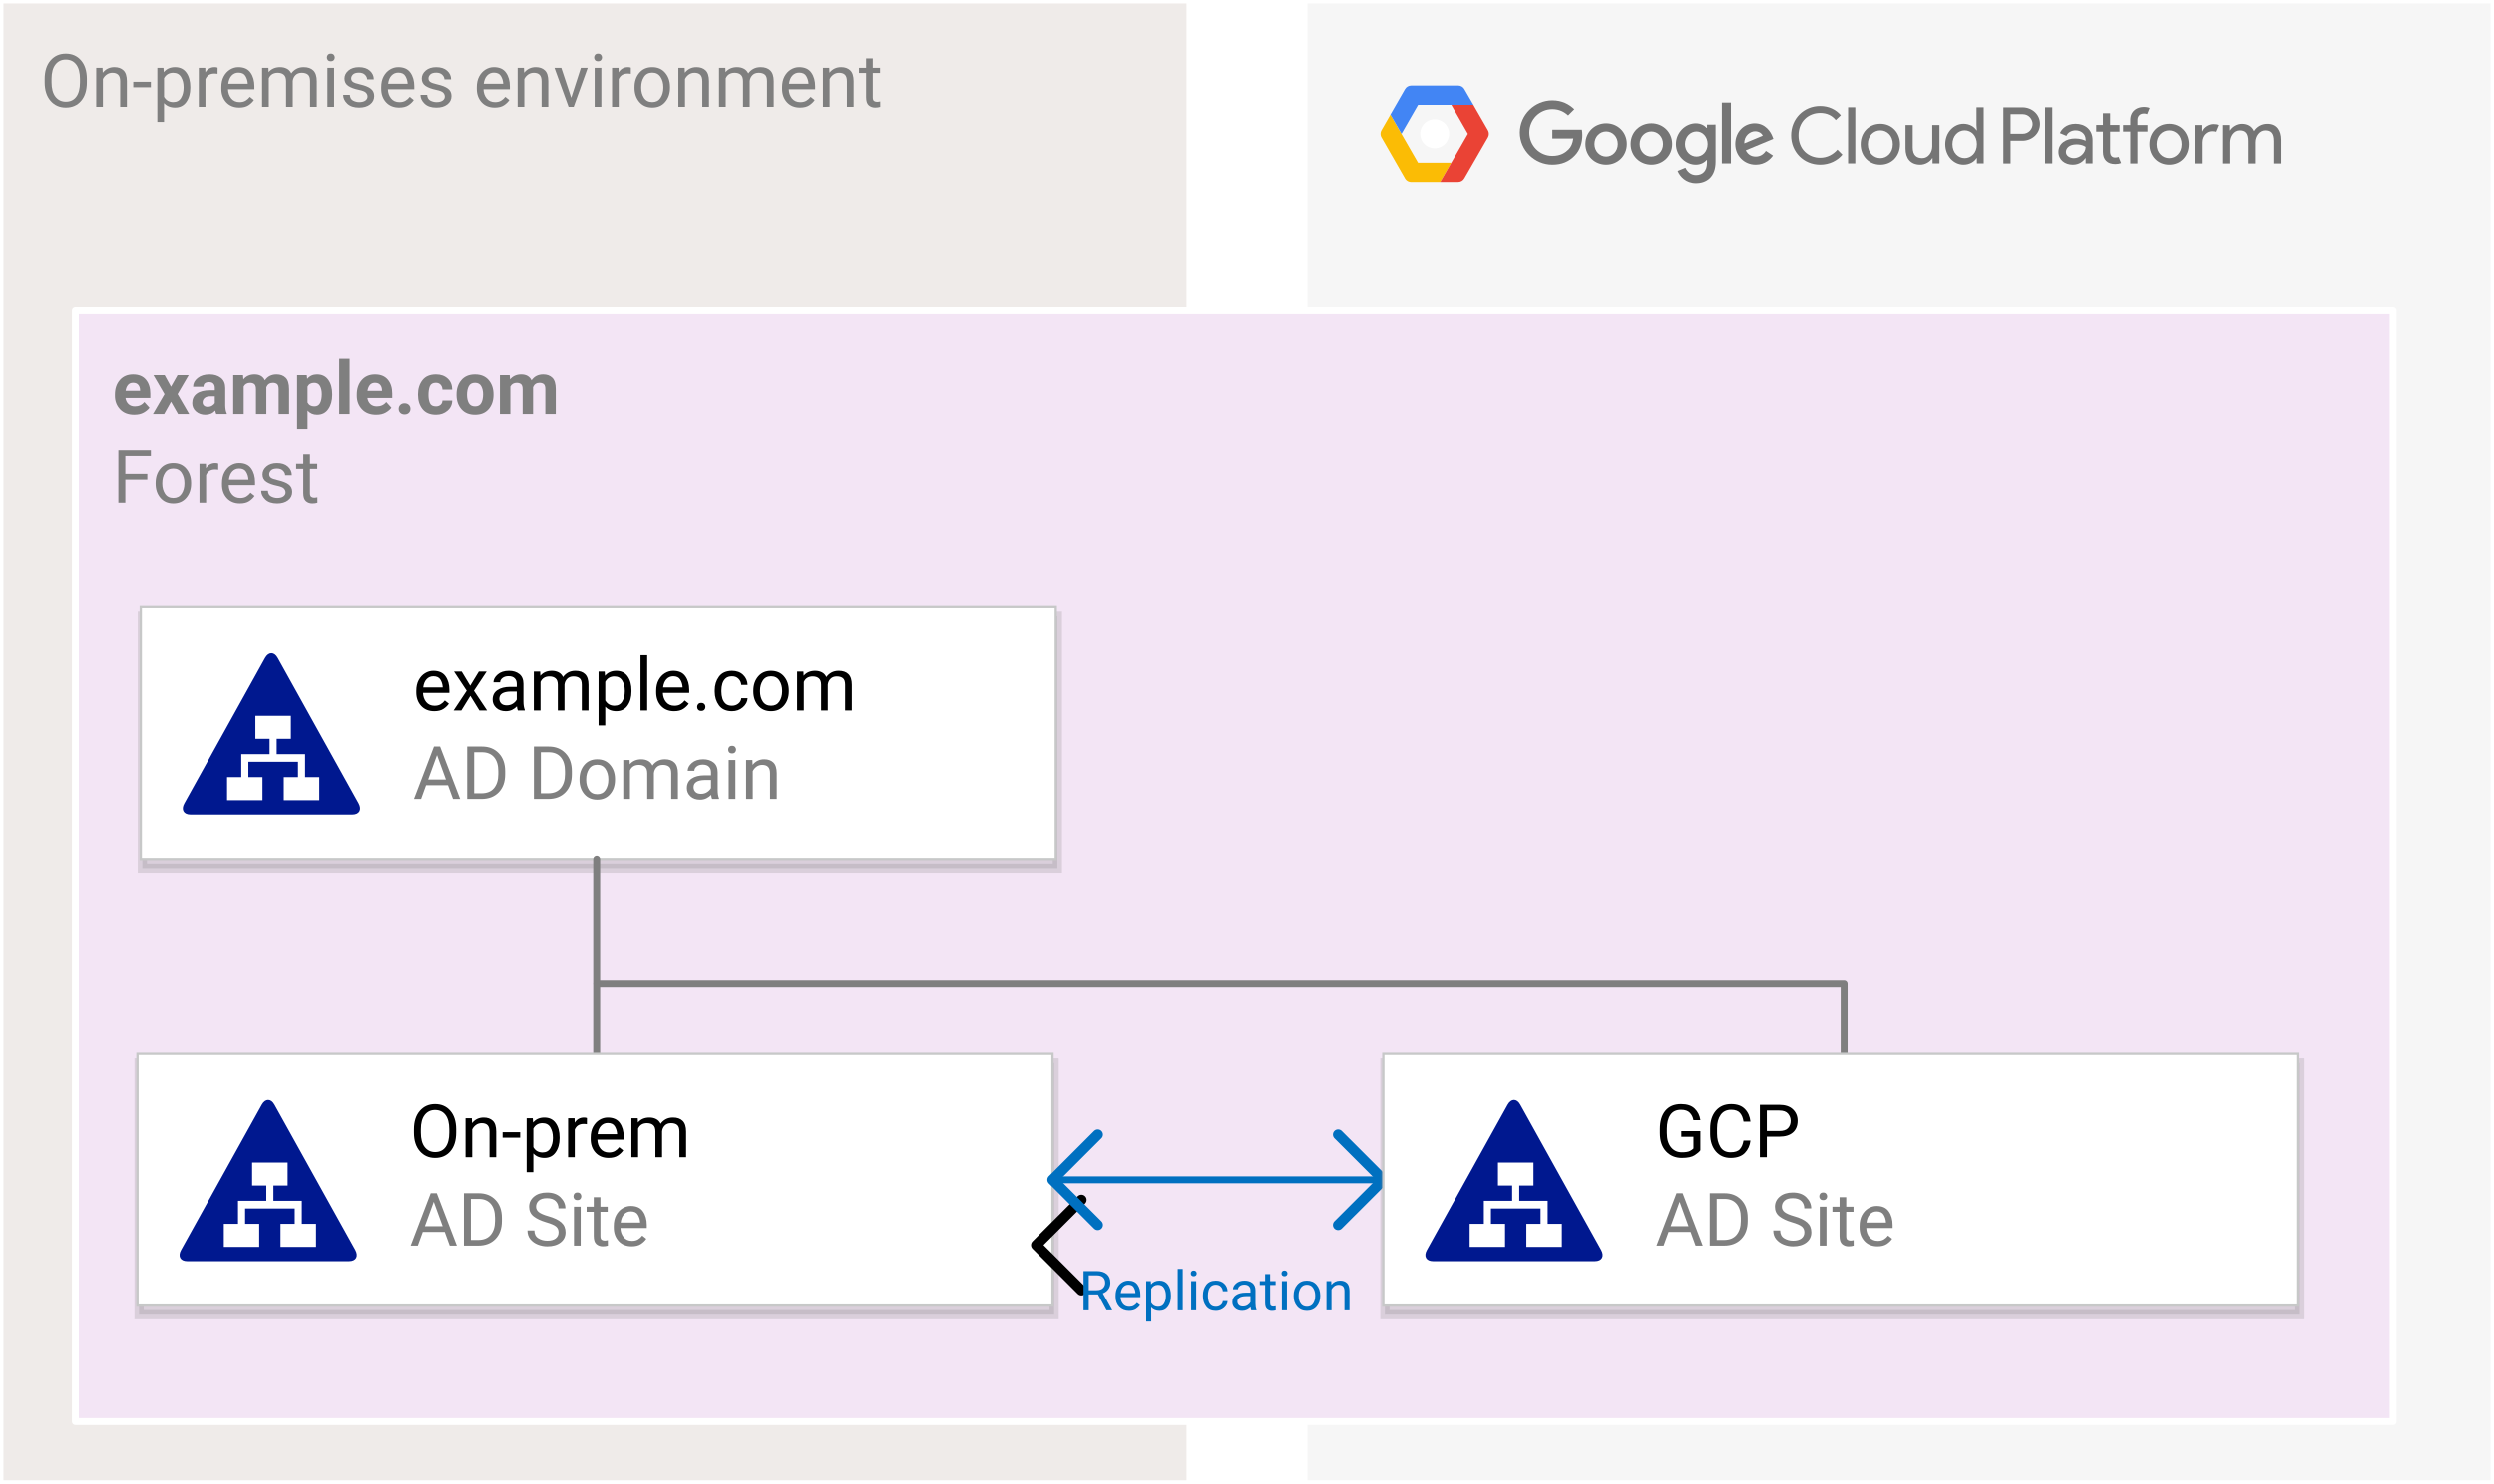 <?xml version="1.0" encoding="UTF-8" standalone="no"?>
<svg
   width="360.528"
   height="214.544"
   viewBox="0 0 270.396 160.907"
   color-interpolation-filters="sRGB"
   class="st24"
   version="1.1"
   id="svg253330"
   xmlns:xlink="http://www.w3.org/1999/xlink"
   xmlns="http://www.w3.org/2000/svg"
   xmlns:svg="http://www.w3.org/2000/svg"
   xmlns:v="http://schemas.microsoft.com/visio/2003/SVGExtensions/">
  <v:documentProperties
     v:langID="1033"
     v:metric="true"
     v:viewMarkup="false" />
  <style
     id="style253001">.st1{fill:#efebe9;stroke:none;stroke-linecap:round;stroke-linejoin:round;stroke-width:.75}.st2{fill:#7f7f7f;font-family:Roboto;font-size:.667em}.st3,.st4{fill:#f6f6f6;stroke:none;stroke-linecap:round;stroke-linejoin:round;stroke-width:.75}.st4{fill:#f3e5f5;stroke:#fff}.st5{fill:#7f7f7f;font-family:Roboto;font-size:.667em;font-weight:700}.st6{font-size:1em;font-weight:400}.st10,.st11{stroke:none;stroke-linecap:butt;stroke-width:.75}.st7{fill:#fbbc05}.st7,.st8,.st9{stroke:none;stroke-linecap:butt;stroke-width:.75}.st8{fill:#ea4335}.st9{fill:#4285f4}.st10{fill:#fff}.st11{fill:#757575}.st12{visibility:visible}.st13{fill:#7f7f7f;fill-opacity:.22;filter:url(#filter_2);stroke:#7f7f7f;stroke-opacity:.22}.st14{fill:#fff;stroke:#c7c8c8;stroke-width:.25}.st15{fill:#000;font-family:Roboto;font-size:.667em}.st16{fill:#7f7f7f;font-size:1em}.st17{fill:#00188f;stroke:none;stroke-linecap:butt;stroke-width:.75}.st18,.st19{stroke:#7f7f7f;stroke-linecap:round;stroke-linejoin:round;stroke-width:.75}.st19{fill:none;marker-start:url(#mrkr1-108);stroke:none}.st20{fill:#000;fill-opacity:1;stroke:#000;stroke-opacity:1;stroke-width:.229}.st21{fill:#0070c0;font-family:Roboto;font-size:.5em}.st22,.st23{stroke:#0070c0}.st22{marker-end:url(#mrkr1-118);marker-start:url(#mrkr1-116);stroke-linecap:round;stroke-linejoin:round;stroke-width:.75}.st23{fill:#0070c0;fill-opacity:1;stroke-opacity:1;stroke-width:.229}.st24{fill:none;fill-rule:evenodd;font-size:12px;overflow:visible;stroke-linecap:square;stroke-miterlimit:3}</style>
  <defs
     id="Markers">
    <path
       d="M1-1L0 0l1 1"
       stroke-linecap="round"
       stroke-linejoin="round"
       fill="none"
       id="lend1" />
    <marker
       id="mrkr1-108"
       class="st20"
       v:arrowType="1"
       v:arrowSize="2"
       orient="auto"
       overflow="visible">
      <use
         xlink:href="#lend1"
         transform="scale(4.36)"
         id="use253004" />
    </marker>
    <marker
       id="mrkr1-116"
       class="st23"
       v:arrowType="1"
       v:arrowSize="2"
       orient="auto"
       overflow="visible">
      <use
         xlink:href="#lend1"
         transform="scale(4.36)"
         id="use253007" />
    </marker>
    <marker
       id="mrkr1-118"
       class="st23"
       v:arrowType="1"
       v:arrowSize="2"
       orient="auto"
       overflow="visible">
      <use
         xlink:href="#lend1"
         transform="scale(-4.36)"
         id="use253010" />
    </marker>
  </defs>
  <defs
     id="Filters">
    <filter
       id="filter_2"
       x="-0.053"
       y="-0.194"
       width="1.107"
       height="1.388">
      <feGaussianBlur
         stdDeviation="2"
         id="feGaussianBlur253014" />
    </filter>
  </defs>
  <g
     v:mID="0"
     v:index="1"
     v:groupContext="foregroundPage"
     id="g253328">
    <title
       id="title253018">Page-1</title>
    <v:pageProperties
       v:drawingScale=".039"
       v:pageScale=".039"
       v:drawingUnits="24"
       v:shadowOffsetX="9"
       v:shadowOffsetY="-9" />
    <v:layer
       v:name="Connector"
       v:index="0" />
    <g
       id="shape1-1"
       v:mID="1"
       v:groupContext="shape"
       transform="translate(0.375,-0.375)">
      <title
         id="title253020">Sheet.1</title>
      <desc
         id="desc253022">On-premises environment</desc>
      <v:textBlock
         v:margins="rect(4,4,4,4)"
         v:tabSpace="42.52"
         v:verticalAlign="0" />
      <v:textRect
         cx="64.134"
         cy="80.829"
         width="128.27"
         height="160.157" />
      <path
         class="st1"
         d="M 0,0.75 H 128.268 V 160.907 H 0 Z"
         id="path253024" />
      <g
         aria-label="On-premises environment"
         id="text253026"
         class="st2"
         style="font-size:8px;font-family:Roboto;fill:#7f7f7f">
        <path
           d="m 9.039,9.286 q 0,1.281 -0.621,2.012 -0.621,0.73 -1.66,0.73 -1.012,0 -1.652,-0.73 Q 4.465,10.567 4.465,9.286 V 8.927 q 0,-1.277 0.637,-2.008 0.637,-0.734 1.648,-0.734 1.031,0 1.652,0.723 0.625,0.719 0.637,1.973 z M 8.293,8.919 q 0,-1.016 -0.406,-1.555 Q 7.48,6.825 6.75,6.825 q -0.699,0 -1.121,0.539 -0.418,0.539 -0.418,1.555 v 0.367 q 0,1.023 0.422,1.566 0.426,0.539 1.125,0.539 0.734,0 1.133,-0.539 0.402,-0.543 0.402,-1.566 z"
           id="path253334" />
        <path
           d="m 11.809,8.255 q -0.348,0 -0.613,0.187 -0.266,0.187 -0.418,0.488 V 11.95 H 10.055 V 7.723 h 0.684 l 0.023,0.527 q 0.48,-0.605 1.262,-0.605 0.621,0 0.984,0.348 0.367,0.348 0.371,1.168 V 11.95 h -0.727 V 9.173 q 0,-0.496 -0.219,-0.707 -0.215,-0.211 -0.625,-0.211 z"
           id="path253336" />
        <path
           d="M 15.977,9.235 V 9.829 H 14.07 V 9.235 Z"
           id="path253338" />
        <path
           d="m 18.613,12.028 q -0.762,0 -1.207,-0.488 v 2.035 H 16.68 V 7.723 h 0.664 l 0.035,0.465 q 0.445,-0.543 1.223,-0.543 0.801,0 1.227,0.594 0.426,0.594 0.426,1.562 v 0.082 q 0,0.926 -0.43,1.535 -0.426,0.609 -1.211,0.609 z M 18.391,8.255 q -0.656,0 -0.984,0.582 v 2.023 q 0.332,0.574 0.992,0.574 0.586,0 0.855,-0.461 0.273,-0.461 0.273,-1.09 v -0.082 q 0,-0.629 -0.273,-1.086 -0.27,-0.461 -0.863,-0.461 z"
           id="path253340" />
        <path
           d="m 22.863,8.341 q -0.707,0 -0.965,0.609 V 11.95 H 21.176 V 7.723 h 0.703 l 0.016,0.484 q 0.348,-0.562 1.004,-0.562 0.203,0 0.32,0.055 l -0.004,0.672 q -0.16,-0.031 -0.352,-0.031 z"
           id="path253342" />
        <path
           d="m 27.156,11.212 q -0.207,0.312 -0.586,0.566 -0.379,0.25 -1.004,0.25 -0.883,0 -1.414,-0.574 -0.527,-0.574 -0.527,-1.469 V 9.821 q 0,-0.691 0.262,-1.176 0.266,-0.488 0.687,-0.742 0.422,-0.258 0.898,-0.258 0.906,0 1.32,0.594 0.418,0.59 0.418,1.477 v 0.324 h -2.859 q 0.016,0.582 0.344,0.992 0.332,0.406 0.91,0.406 0.383,0 0.648,-0.156 0.266,-0.156 0.465,-0.418 z M 25.473,8.239 q -0.43,0 -0.727,0.312 -0.297,0.312 -0.371,0.898 h 2.113 V 9.395 Q 26.461,8.973 26.242,8.606 26.027,8.239 25.473,8.239 Z"
           id="path253344" />
        <path
           d="m 29.746,8.255 q -0.711,0 -0.973,0.598 V 11.95 h -0.727 V 7.723 h 0.687 l 0.02,0.461 q 0.457,-0.539 1.25,-0.539 0.406,0 0.723,0.164 0.32,0.16 0.488,0.516 0.211,-0.305 0.547,-0.492 0.34,-0.187 0.797,-0.187 0.68,0 1.047,0.363 0.371,0.363 0.371,1.164 V 11.95 H 33.25 V 9.165 q 0,-0.531 -0.246,-0.719 -0.242,-0.191 -0.656,-0.191 -0.437,0 -0.687,0.262 -0.25,0.258 -0.289,0.629 V 11.95 H 30.648 V 9.169 q 0,-0.496 -0.246,-0.703 -0.246,-0.211 -0.656,-0.211 z"
           id="path253346" />
        <path
           d="m 35.074,6.602 q 0,-0.176 0.105,-0.297 0.109,-0.121 0.32,-0.121 0.207,0 0.316,0.121 0.113,0.121 0.113,0.297 0,0.168 -0.113,0.289 -0.109,0.117 -0.316,0.117 -0.211,0 -0.32,-0.117 Q 35.074,6.77 35.074,6.602 Z m 0.781,1.121 V 11.95 H 35.129 V 7.723 Z"
           id="path253348" />
        <path
           d="m 39.476,10.829 q 0,-0.23 -0.172,-0.414 Q 39.137,10.227 38.523,10.102 37.816,9.958 37.398,9.684 36.98,9.407 36.98,8.88 q 0,-0.5 0.426,-0.867 0.43,-0.367 1.141,-0.367 0.758,0 1.184,0.387 0.426,0.387 0.426,0.934 h -0.723 q 0,-0.262 -0.23,-0.492 -0.23,-0.234 -0.656,-0.234 -0.449,0 -0.645,0.195 -0.195,0.195 -0.195,0.426 0,0.23 0.18,0.375 0.184,0.141 0.773,0.273 0.777,0.176 1.156,0.461 0.383,0.285 0.383,0.805 0,0.559 -0.449,0.906 -0.445,0.348 -1.184,0.348 -0.84,0 -1.285,-0.43 -0.445,-0.43 -0.445,-0.953 h 0.727 q 0.023,0.449 0.344,0.621 0.324,0.168 0.66,0.168 0.441,0 0.676,-0.172 0.234,-0.172 0.234,-0.434 z"
           id="path253350" />
        <path
           d="m 44.488,11.212 q -0.207,0.312 -0.586,0.566 -0.379,0.25 -1.004,0.25 -0.883,0 -1.414,-0.574 -0.527,-0.574 -0.527,-1.469 V 9.821 q 0,-0.691 0.262,-1.176 0.266,-0.488 0.687,-0.742 0.422,-0.258 0.898,-0.258 0.906,0 1.32,0.594 0.418,0.59 0.418,1.477 v 0.324 h -2.859 q 0.016,0.582 0.344,0.992 0.332,0.406 0.91,0.406 0.383,0 0.648,-0.156 0.266,-0.156 0.465,-0.418 z M 42.805,8.239 q -0.43,0 -0.727,0.312 -0.297,0.312 -0.371,0.898 h 2.113 V 9.395 Q 43.793,8.973 43.574,8.606 43.359,8.239 42.805,8.239 Z"
           id="path253352" />
        <path
           d="m 47.847,10.829 q 0,-0.23 -0.172,-0.414 -0.168,-0.188 -0.781,-0.312 -0.707,-0.145 -1.125,-0.418 -0.418,-0.277 -0.418,-0.805 0,-0.5 0.426,-0.867 0.43,-0.367 1.141,-0.367 0.758,0 1.184,0.387 0.426,0.387 0.426,0.934 h -0.723 q 0,-0.262 -0.23,-0.492 -0.23,-0.234 -0.656,-0.234 -0.449,0 -0.645,0.195 -0.195,0.195 -0.195,0.426 0,0.23 0.18,0.375 0.184,0.141 0.773,0.273 0.777,0.176 1.156,0.461 0.383,0.285 0.383,0.805 0,0.559 -0.449,0.906 -0.445,0.348 -1.184,0.348 -0.84,0 -1.285,-0.43 -0.445,-0.43 -0.445,-0.953 h 0.727 q 0.023,0.449 0.344,0.621 0.324,0.168 0.66,0.168 0.441,0 0.676,-0.172 0.234,-0.172 0.234,-0.434 z"
           id="path253354" />
        <path
           d="m 54.844,11.212 q -0.207,0.312 -0.586,0.566 -0.379,0.25 -1.004,0.25 -0.883,0 -1.414,-0.574 -0.527,-0.574 -0.527,-1.469 V 9.821 q 0,-0.691 0.262,-1.176 0.266,-0.488 0.687,-0.742 0.422,-0.258 0.898,-0.258 0.906,0 1.32,0.594 0.418,0.59 0.418,1.477 v 0.324 h -2.859 q 0.016,0.582 0.344,0.992 0.332,0.406 0.91,0.406 0.383,0 0.648,-0.156 0.266,-0.156 0.465,-0.418 z M 53.16,8.239 q -0.43,0 -0.727,0.312 -0.297,0.312 -0.371,0.898 h 2.113 V 9.395 Q 54.148,8.973 53.929,8.606 53.715,8.239 53.16,8.239 Z"
           id="path253356" />
        <path
           d="m 57.496,8.255 q -0.348,0 -0.613,0.187 -0.266,0.187 -0.418,0.488 V 11.95 H 55.742 V 7.723 h 0.684 l 0.023,0.527 q 0.48,-0.605 1.262,-0.605 0.621,0 0.984,0.348 0.367,0.348 0.371,1.168 V 11.95 h -0.727 V 9.173 q 0,-0.496 -0.219,-0.707 -0.215,-0.211 -0.625,-0.211 z"
           id="path253358" />
        <path
           d="M 63.34,7.723 61.82,11.95 H 61.269 L 59.738,7.723 h 0.742 l 1.074,3.238 1.047,-3.238 z"
           id="path253360" />
        <path
           d="m 64.039,6.602 q 0,-0.176 0.105,-0.297 0.109,-0.121 0.32,-0.121 0.207,0 0.316,0.121 0.113,0.121 0.113,0.297 0,0.168 -0.113,0.289 -0.109,0.117 -0.316,0.117 -0.211,0 -0.32,-0.117 Q 64.039,6.77 64.039,6.602 Z m 0.781,1.121 V 11.95 h -0.727 V 7.723 Z"
           id="path253362" />
        <path
           d="m 67.668,8.341 q -0.707,0 -0.965,0.609 V 11.95 H 65.98 V 7.723 h 0.703 l 0.016,0.484 q 0.348,-0.562 1.004,-0.562 0.203,0 0.32,0.055 l -0.004,0.672 q -0.16,-0.031 -0.352,-0.031 z"
           id="path253364" />
        <path
           d="m 68.422,9.794 q 0,-0.918 0.516,-1.531 0.516,-0.617 1.402,-0.617 0.887,0 1.402,0.605 0.516,0.602 0.527,1.504 v 0.129 q 0,0.918 -0.52,1.531 -0.516,0.613 -1.402,0.613 -0.891,0 -1.41,-0.613 -0.516,-0.613 -0.516,-1.531 z m 0.723,0.09 q 0,0.629 0.297,1.09 0.301,0.461 0.906,0.461 0.59,0 0.891,-0.453 0.301,-0.457 0.305,-1.086 V 9.794 q 0,-0.621 -0.301,-1.086 -0.301,-0.469 -0.902,-0.469 -0.598,0 -0.898,0.469 -0.297,0.465 -0.297,1.086 z"
           id="path253366" />
        <path
           d="m 74.929,8.255 q -0.348,0 -0.613,0.187 -0.266,0.187 -0.418,0.488 V 11.95 H 73.176 V 7.723 h 0.684 l 0.023,0.527 Q 74.363,7.645 75.144,7.645 q 0.621,0 0.984,0.348 0.367,0.348 0.371,1.168 V 11.95 H 75.773 V 9.173 q 0,-0.496 -0.219,-0.707 -0.215,-0.211 -0.625,-0.211 z"
           id="path253368" />
        <path
           d="m 79.285,8.255 q -0.711,0 -0.973,0.598 V 11.95 h -0.727 V 7.723 h 0.687 l 0.02,0.461 q 0.457,-0.539 1.25,-0.539 0.406,0 0.723,0.164 0.32,0.16 0.488,0.516 0.211,-0.305 0.547,-0.492 0.34,-0.187 0.797,-0.187 0.68,0 1.047,0.363 0.371,0.363 0.371,1.164 V 11.95 H 82.789 V 9.165 q 0,-0.531 -0.246,-0.719 -0.242,-0.191 -0.656,-0.191 -0.437,0 -0.687,0.262 -0.25,0.258 -0.289,0.629 V 11.95 H 80.187 V 9.169 q 0,-0.496 -0.246,-0.703 -0.246,-0.211 -0.656,-0.211 z"
           id="path253370" />
        <path
           d="m 87.953,11.212 q -0.207,0.312 -0.586,0.566 -0.379,0.25 -1.004,0.25 -0.883,0 -1.414,-0.574 -0.527,-0.574 -0.527,-1.469 V 9.821 q 0,-0.691 0.262,-1.176 0.266,-0.488 0.687,-0.742 0.422,-0.258 0.898,-0.258 0.906,0 1.32,0.594 0.418,0.59 0.418,1.477 v 0.324 h -2.859 q 0.016,0.582 0.344,0.992 0.332,0.406 0.91,0.406 0.383,0 0.648,-0.156 0.266,-0.156 0.465,-0.418 z M 86.269,8.239 q -0.43,0 -0.727,0.312 -0.297,0.312 -0.371,0.898 h 2.113 V 9.395 Q 87.257,8.973 87.039,8.606 86.824,8.239 86.269,8.239 Z"
           id="path253372" />
        <path
           d="m 90.605,8.255 q -0.348,0 -0.613,0.187 -0.266,0.187 -0.418,0.488 V 11.95 H 88.851 V 7.723 h 0.684 l 0.023,0.527 q 0.48,-0.605 1.262,-0.605 0.621,0 0.984,0.348 0.367,0.348 0.371,1.168 V 11.95 H 91.449 V 9.173 q 0,-0.496 -0.219,-0.707 -0.215,-0.211 -0.625,-0.211 z"
           id="path253374" />
        <path
           d="m 95.058,11.95 q -0.246,0.078 -0.559,0.078 -0.402,0 -0.687,-0.246 -0.285,-0.246 -0.285,-0.883 V 8.278 H 92.754 V 7.723 h 0.773 V 6.696 h 0.723 v 1.027 h 0.789 v 0.555 h -0.789 v 2.625 q 0,0.324 0.141,0.414 0.141,0.09 0.324,0.09 0.137,0 0.34,-0.047 z"
           id="path253376" />
      </g>
    </g>
    <g
       id="shape2-4"
       v:mID="2"
       v:groupContext="shape"
       transform="translate(141.753,-0.375)">
      <title
         id="title253029">Sheet.2</title>
      <path
         class="st3"
         d="M 0,0.75 H 128.268 V 160.907 H 0 Z"
         id="path253031" />
    </g>
    <g
       id="shape3-6"
       v:mID="3"
       v:groupContext="shape"
       transform="translate(8.17,-6.748)">
      <title
         id="title253034">Sheet.3</title>
      <desc
         id="desc253036">example.com Forest</desc>
      <v:textBlock
         v:margins="rect(4,4,4,4)"
         v:tabSpace="42.52"
         v:verticalAlign="0" />
      <v:textRect
         cx="125.646"
         cy="100.671"
         width="251.3"
         height="120.472" />
      <path
         class="st4"
         d="M 0,40.435 H 251.291 V 160.907 H 0 Z"
         id="path253038" />
      <g
         aria-label="example.comForest"
         id="text253042"
         class="st5"
         style="font-weight:700;font-size:8px;font-family:Roboto;fill:#7f7f7f">
        <path
           d="m 8.031,50.953 q -0.203,0.289 -0.617,0.527 -0.414,0.238 -1.031,0.238 -0.984,0 -1.539,-0.594 -0.555,-0.598 -0.559,-1.441 v -0.164 q 0,-0.957 0.531,-1.57 0.535,-0.613 1.441,-0.613 0.91,0 1.387,0.57 0.477,0.57 0.477,1.508 v 0.48 H 5.43 q 0.059,0.41 0.324,0.664 0.266,0.25 0.699,0.25 0.645,0 1.02,-0.473 z M 6.25,48.245 q -0.359,0 -0.555,0.242 -0.195,0.242 -0.254,0.633 h 1.57 v -0.086 Q 7.004,48.695 6.82,48.472 6.641,48.245 6.25,48.245 Z"
           id="path253379" />
        <path
           d="m 9.676,47.413 0.691,1.258 0.711,-1.258 h 1.207 l -1.203,2.066 1.254,2.16 h -1.207 l -0.758,-1.332 -0.746,1.332 H 8.41 L 9.664,49.48 8.461,47.413 Z"
           id="path253381" />
        <path
           d="m 15.281,51.64 q -0.07,-0.148 -0.113,-0.379 -0.41,0.457 -1.066,0.457 -0.605,0 -1.02,-0.355 -0.414,-0.359 -0.414,-0.91 0,-0.664 0.492,-1.027 0.492,-0.367 1.457,-0.367 h 0.504 v -0.246 q 0,-0.293 -0.152,-0.465 -0.148,-0.176 -0.473,-0.176 -0.605,0 -0.605,0.508 h -1.129 q 0,-0.551 0.488,-0.945 0.488,-0.398 1.309,-0.398 0.73,0 1.211,0.371 0.484,0.371 0.484,1.113 v 1.883 q 0.008,0.562 0.168,0.871 v 0.066 z m -0.934,-0.785 q 0.285,0 0.484,-0.125 0.203,-0.129 0.289,-0.281 v -0.734 h -0.461 q -0.449,0 -0.656,0.191 -0.207,0.188 -0.207,0.465 0,0.211 0.145,0.348 0.148,0.137 0.406,0.137 z"
           id="path253383" />
        <path
           d="m 18.945,48.249 q -0.469,0 -0.691,0.398 v 2.992 h -1.133 v -4.227 h 1.062 l 0.039,0.465 q 0.441,-0.543 1.211,-0.543 0.816,0 1.121,0.645 0.434,-0.645 1.27,-0.645 0.609,0 0.98,0.359 0.371,0.359 0.375,1.234 v 2.711 h -1.133 v -2.695 q 0,-0.422 -0.172,-0.559 -0.168,-0.137 -0.461,-0.137 -0.5,0 -0.699,0.473 v 2.918 H 19.586 V 48.953 q 0,-0.418 -0.172,-0.559 -0.172,-0.145 -0.469,-0.145 z"
           id="path253385" />
        <path
           d="m 26.215,51.718 q -0.633,0 -1.035,-0.449 v 1.996 h -1.133 v -5.852 h 1.051 l 0.043,0.41 q 0.402,-0.488 1.062,-0.488 0.805,0 1.227,0.59 0.426,0.59 0.426,1.555 v 0.082 q 0,0.922 -0.426,1.539 -0.422,0.617 -1.215,0.617 z m -0.305,-3.469 q -0.527,0 -0.73,0.41 v 1.73 q 0.211,0.418 0.738,0.418 0.441,0 0.625,-0.363 0.184,-0.367 0.184,-0.965 0,-0.523 -0.191,-0.875 -0.187,-0.355 -0.625,-0.355 z"
           id="path253387" />
        <path
           d="m 29.746,45.64 v 6 h -1.133 v -6 z"
           id="path253389" />
        <path
           d="m 34.269,50.953 q -0.203,0.289 -0.617,0.527 -0.414,0.238 -1.031,0.238 -0.984,0 -1.539,-0.594 -0.555,-0.598 -0.559,-1.441 v -0.164 q 0,-0.957 0.531,-1.57 0.535,-0.613 1.441,-0.613 0.91,0 1.387,0.57 0.477,0.57 0.477,1.508 v 0.48 h -2.691 q 0.059,0.41 0.324,0.664 0.266,0.25 0.699,0.25 0.645,0 1.02,-0.473 z m -1.781,-2.707 q -0.359,0 -0.555,0.242 -0.195,0.242 -0.254,0.633 h 1.57 v -0.086 q -0.008,-0.34 -0.191,-0.562 -0.18,-0.227 -0.57,-0.227 z"
           id="path253391" />
        <path
           d="m 35.055,51.081 q 0,-0.258 0.172,-0.43 0.176,-0.176 0.469,-0.176 0.293,0 0.465,0.176 0.172,0.172 0.172,0.43 0,0.254 -0.172,0.43 -0.172,0.172 -0.465,0.172 -0.293,0 -0.469,-0.172 -0.172,-0.176 -0.172,-0.43 z"
           id="path253393" />
        <path
           d="m 39.082,50.808 q 0.309,0 0.508,-0.168 0.199,-0.172 0.203,-0.461 h 1.062 q -0.008,0.672 -0.516,1.105 -0.504,0.434 -1.238,0.434 -0.98,0 -1.469,-0.617 -0.484,-0.621 -0.484,-1.52 v -0.109 q 0,-0.895 0.484,-1.516 0.484,-0.621 1.465,-0.621 0.777,0 1.262,0.445 0.488,0.445 0.496,1.207 h -1.062 q -0.004,-0.309 -0.187,-0.523 -0.184,-0.219 -0.527,-0.219 -0.492,0 -0.645,0.371 -0.152,0.367 -0.152,0.965 0,0.488 0.148,0.859 0.152,0.367 0.652,0.367 z"
           id="path253395" />
        <path
           d="m 41.324,49.488 q 0,-0.922 0.523,-1.535 0.523,-0.617 1.477,-0.617 0.965,0 1.484,0.617 0.52,0.613 0.52,1.535 v 0.082 q 0,0.922 -0.52,1.535 -0.52,0.613 -1.477,0.613 -0.949,0 -1.473,-0.598 -0.52,-0.598 -0.535,-1.5 z m 1.133,0.082 q 0,0.516 0.195,0.879 0.199,0.359 0.68,0.359 0.473,0 0.668,-0.359 0.199,-0.359 0.199,-0.961 0,-0.504 -0.199,-0.871 -0.195,-0.371 -0.676,-0.371 -0.477,0 -0.672,0.367 -0.195,0.367 -0.195,0.957 z"
           id="path253397" />
        <path
           d="m 47.847,48.249 q -0.469,0 -0.691,0.398 v 2.992 h -1.133 v -4.227 h 1.062 l 0.039,0.465 q 0.441,-0.543 1.211,-0.543 0.816,0 1.121,0.645 0.434,-0.645 1.27,-0.645 0.609,0 0.98,0.359 0.371,0.359 0.375,1.234 v 2.711 H 50.949 v -2.695 q 0,-0.422 -0.172,-0.559 -0.168,-0.137 -0.461,-0.137 -0.5,0 -0.699,0.473 v 2.918 H 48.488 V 48.953 q 0,-0.418 -0.172,-0.559 -0.172,-0.145 -0.469,-0.145 z"
           id="path253399" />
        <path
           d="M 4.66,61.24 V 55.552 H 8.184 v 0.617 H 5.414 v 1.941 h 2.383 v 0.617 H 5.414 v 2.512 z"
           style="font-weight:400"
           id="path253401" />
        <path
           d="m 8.699,59.084 q 0,-0.918 0.516,-1.531 0.516,-0.617 1.402,-0.617 0.887,0 1.402,0.605 0.516,0.602 0.527,1.504 v 0.129 q 0,0.918 -0.52,1.531 -0.516,0.613 -1.402,0.613 -0.891,0 -1.41,-0.613 -0.516,-0.613 -0.516,-1.531 z m 0.723,0.09 q 0,0.629 0.297,1.09 0.301,0.461 0.906,0.461 0.59,0 0.891,-0.453 0.301,-0.457 0.305,-1.086 V 59.084 q 0,-0.621 -0.301,-1.086 -0.301,-0.469 -0.902,-0.469 -0.598,0 -0.898,0.469 -0.297,0.465 -0.297,1.086 z"
           style="font-weight:400"
           id="path253403" />
        <path
           d="m 15.141,57.631 q -0.707,0 -0.965,0.609 v 3 h -0.723 v -4.227 h 0.703 l 0.016,0.484 q 0.348,-0.562 1.004,-0.562 0.203,0 0.32,0.055 l -0.004,0.672 q -0.16,-0.031 -0.352,-0.031 z"
           style="font-weight:400"
           id="path253405" />
        <path
           d="m 19.434,60.502 q -0.207,0.312 -0.586,0.566 -0.379,0.25 -1.004,0.25 -0.883,0 -1.414,-0.574 -0.527,-0.574 -0.527,-1.469 v -0.164 q 0,-0.691 0.262,-1.176 0.266,-0.488 0.687,-0.742 0.422,-0.258 0.898,-0.258 0.906,0 1.32,0.594 0.418,0.59 0.418,1.477 v 0.324 h -2.859 q 0.016,0.582 0.344,0.992 0.332,0.406 0.91,0.406 0.383,0 0.648,-0.156 0.266,-0.156 0.465,-0.418 z m -1.684,-2.973 q -0.43,0 -0.727,0.312 -0.297,0.312 -0.371,0.898 h 2.113 v -0.055 q -0.027,-0.422 -0.246,-0.789 -0.215,-0.367 -0.77,-0.367 z"
           style="font-weight:400"
           id="path253407" />
        <path
           d="m 22.793,60.119 q 0,-0.23 -0.172,-0.414 -0.168,-0.188 -0.781,-0.312 -0.707,-0.145 -1.125,-0.418 -0.418,-0.277 -0.418,-0.805 0,-0.5 0.426,-0.867 0.43,-0.367 1.141,-0.367 0.758,0 1.184,0.387 0.426,0.387 0.426,0.934 h -0.723 q 0,-0.262 -0.23,-0.492 -0.23,-0.234 -0.656,-0.234 -0.449,0 -0.645,0.195 -0.195,0.195 -0.195,0.426 0,0.23 0.18,0.375 0.184,0.141 0.773,0.273 0.777,0.176 1.156,0.461 0.383,0.285 0.383,0.805 0,0.559 -0.449,0.906 -0.445,0.348 -1.184,0.348 -0.84,0 -1.285,-0.43 -0.445,-0.43 -0.445,-0.953 h 0.727 q 0.023,0.449 0.344,0.621 0.324,0.168 0.66,0.168 0.441,0 0.676,-0.172 0.234,-0.172 0.234,-0.434 z"
           style="font-weight:400"
           id="path253409" />
        <path
           d="m 26.25,61.24 q -0.246,0.078 -0.559,0.078 -0.402,0 -0.687,-0.246 -0.285,-0.246 -0.285,-0.883 v -2.621 h -0.773 v -0.555 h 0.773 v -1.027 h 0.723 v 1.027 h 0.789 v 0.555 H 25.441 v 2.625 q 0,0.324 0.141,0.414 0.141,0.09 0.324,0.09 0.137,0 0.34,-0.047 z"
           style="font-weight:400"
           id="path253411" />
      </g>
    </g>
    <g
       id="group4-10"
       transform="translate(149.639,-141.073)"
       v:mID="4"
       v:groupContext="group">
      <title
         id="title253045">GCP Logo.672</title>
      <g
         id="group5-11"
         transform="translate(0,-0.132)"
         v:mID="5"
         v:groupContext="group">
        <title
           id="title253047">Page-1</title>
        <g
           id="group6-12"
           v:mID="6"
           v:groupContext="group">
          <title
             id="title253049">Shape</title>
          <g
             id="shape7-13"
             v:mID="7"
             v:groupContext="shape">
            <title
               id="title253051">Sheet.7</title>
            <path
               d="m 7.71,158.82 -1.2,2.09 H 3.36 c -0.28,0 -0.54,-0.15 -0.68,-0.4 l -2.54,-4.43 a 0.777,0.777 0 0 1 0,-0.78 l 0.97,-1.69 1.19,2.08 1.8,3.13 z"
               class="st7"
               id="path253053" />
          </g>
        </g>
        <g
           id="group8-15"
           transform="translate(6.507)"
           v:mID="8"
           v:groupContext="group">
          <title
             id="title253057">Sheet.8</title>
          <g
             id="shape9-16"
             v:mID="9"
             v:groupContext="shape">
            <title
               id="title253059">Sheet.9</title>
            <path
               d="m 5.17,156.08 -2.55,4.43 c -0.14,0.25 -0.4,0.4 -0.68,0.4 H 0 l 1.2,-2.09 1.8,-3.13 -1.8,-3.14 h 2.39 l 1.58,2.75 c 0.14,0.24 0.14,0.54 0,0.78 z"
               class="st8"
               id="path253061" />
          </g>
        </g>
        <g
           id="group10-18"
           transform="translate(1.106,-5.22)"
           v:mID="10"
           v:groupContext="group">
          <title
             id="title253065">Sheet.10</title>
          <g
             id="shape11-19"
             v:mID="11"
             v:groupContext="shape">
            <title
               id="title253067">Sheet.11</title>
            <path
               d="M 9,157.78 H 3 l -1.8,3.13 -1.2,-2.08 1.58,-2.75 c 0.14,-0.24 0.39,-0.39 0.68,-0.39 h 5.09 c 0.28,0 0.54,0.15 0.67,0.39 z"
               class="st9"
               id="path253069" />
          </g>
        </g>
        <g
           id="group12-21"
           transform="translate(4.34,-3.655)"
           v:mID="12"
           v:groupContext="group">
          <title
             id="title253073">Oval</title>
          <g
             id="shape13-22"
             v:mID="13"
             v:groupContext="shape">
            <title
               id="title253075">Sheet.13</title>
            <path
               id="ellipse253077"
               class="st10"
               style="fill:#ffffff;stroke-width:0.75;stroke-linecap:butt"
               d="M 3.132,159.341 A 1.566,1.566 0 0 1 1.566,160.907 1.566,1.566 0 0 1 0,159.341 a 1.566,1.566 0 0 1 1.566,-1.566 1.566,1.566 0 0 1 1.566,1.566 z" />
          </g>
        </g>
      </g>
      <g
         id="group14-24"
         transform="translate(15.14)"
         v:mID="14"
         v:groupContext="group">
        <title
           id="title253082">GCP logo.66</title>
        <g
           id="group15-25"
           transform="translate(29.411,-2.01)"
           v:mID="15"
           v:groupContext="group">
          <title
             id="title253084">Fill-3</title>
          <g
             id="shape16-26"
             v:mID="16"
             v:groupContext="shape">
            <title
               id="title253086">Sheet.16</title>
            <path
               d="m 0,157.74 c 0,-1.81 1.37,-3.18 3.15,-3.18 0.92,0 1.69,0.37 2.24,1 l -0.55,0.52 c -0.42,-0.52 -0.99,-0.77 -1.69,-0.77 -1.28,0 -2.35,0.93 -2.35,2.43 0,1.49 1.07,2.42 2.35,2.42 0.77,0 1.41,-0.36 1.87,-0.88 l 0.54,0.54 c -0.53,0.64 -1.39,1.09 -2.41,1.09 -1.78,0 -3.15,-1.37 -3.15,-3.17 z"
               class="st11"
               id="path253088" />
          </g>
        </g>
        <g
           id="group17-28"
           transform="translate(35.585,-2.146)"
           v:mID="17"
           v:groupContext="group">
          <title
             id="title253092">Fill-5</title>
          <g
             id="shape18-29"
             v:mID="18"
             v:groupContext="shape">
            <title
               id="title253094">Sheet.18</title>
            <path
               class="st11"
               d="m 0,154.835 h 0.78 v 6.072 H 0 Z"
               id="path253096" />
          </g>
        </g>
        <g
           id="group19-31"
           transform="translate(36.95,-2.01)"
           v:mID="19"
           v:groupContext="group">
          <title
             id="title253100">Fill-7</title>
          <g
             id="shape20-32"
             v:mID="20"
             v:groupContext="shape">
            <title
               id="title253102">Sheet.20</title>
            <path
               d="m 3.49,158.69 c 0,-0.95 -0.66,-1.5 -1.35,-1.5 -0.7,0 -1.36,0.55 -1.36,1.5 0,0.95 0.66,1.51 1.36,1.51 0.69,0 1.35,-0.56 1.35,-1.51 z m 0.78,0 c 0,1.27 -0.89,2.22 -2.13,2.22 -1.25,0 -2.14,-0.95 -2.14,-2.22 0,-1.26 0.89,-2.21 2.14,-2.21 1.24,0 2.13,0.95 2.13,2.21 z"
               class="st11"
               id="path253104" />
          </g>
        </g>
        <g
           id="group21-34"
           transform="translate(41.818,-2.01)"
           v:mID="21"
           v:groupContext="group">
          <title
             id="title253108">Fill-8</title>
          <g
             id="shape22-35"
             v:mID="22"
             v:groupContext="shape">
            <title
               id="title253110">Sheet.22</title>
            <path
               d="M 2.93,160.77 V 160.2 H 2.9 c -0.23,0.38 -0.75,0.71 -1.31,0.71 -1.07,0 -1.59,-0.72 -1.59,-1.75 v -2.54 h 0.78 v 2.41 c 0,0.87 0.43,1.17 1.03,1.17 0.68,0 1.09,-0.66 1.09,-1.29 v -2.29 h 0.78 v 4.15 z"
               class="st11"
               id="path253112" />
          </g>
        </g>
        <g
           id="group23-37"
           transform="translate(46.126,-2.01)"
           v:mID="23"
           v:groupContext="group">
          <title
             id="title253116">Fill-9</title>
          <g
             id="shape24-38"
             v:mID="24"
             v:groupContext="shape">
            <title
               id="title253118">Sheet.24</title>
            <path
               d="m 3.43,158.69 c 0,-0.95 -0.63,-1.5 -1.33,-1.5 -0.69,0 -1.32,0.57 -1.32,1.5 0,0.94 0.63,1.51 1.32,1.51 0.7,0 1.33,-0.56 1.33,-1.51 z m -3.43,0 c 0,-1.27 0.92,-2.21 1.98,-2.21 0.66,0 1.18,0.33 1.41,0.71 h 0.04 l -0.04,-0.57 v -1.92 h 0.78 v 6.07 H 3.43 V 160.2 H 3.39 c -0.23,0.38 -0.75,0.71 -1.41,0.71 -1.06,0 -1.98,-0.94 -1.98,-2.22 z"
               class="st11"
               id="path253120" />
          </g>
        </g>
        <g
           id="group25-40"
           transform="translate(52.427,-2.146)"
           v:mID="25"
           v:groupContext="group">
          <title
             id="title253124">Fill-10</title>
          <g
             id="shape26-41"
             v:mID="26"
             v:groupContext="shape">
            <title
               id="title253126">Sheet.26</title>
            <path
               d="m 2.09,157.7 c 0.69,0 1.08,-0.57 1.08,-1.06 0,-0.48 -0.39,-1.06 -1.08,-1.06 H 0.78 v 2.12 z M 0,160.91 v -6.07 h 2.07 c 1.01,0 1.9,0.74 1.9,1.8 0,1.06 -0.89,1.81 -1.9,1.81 H 0.78 v 2.46 H 0 Z"
               class="st11"
               id="path253128" />
          </g>
        </g>
        <g
           id="group27-43"
           transform="translate(56.947,-2.146)"
           v:mID="27"
           v:groupContext="group">
          <title
             id="title253132">Fill-11</title>
          <g
             id="shape28-44"
             v:mID="28"
             v:groupContext="shape">
            <title
               id="title253134">Sheet.28</title>
            <path
               class="st11"
               d="m 0,154.835 h 0.78 v 6.072 H 0 Z"
               id="path253136" />
          </g>
        </g>
        <g
           id="group29-46"
           transform="translate(58.397,-2.01)"
           v:mID="29"
           v:groupContext="group">
          <title
             id="title253140">Fill-12</title>
          <g
             id="shape30-47"
             v:mID="30"
             v:groupContext="shape">
            <title
               id="title253142">Sheet.30</title>
            <path
               d="m 2.95,158.98 c 0,0 -0.33,-0.27 -0.99,-0.27 -0.82,0 -1.15,0.44 -1.15,0.82 0,0.44 0.46,0.67 0.87,0.67 0.62,0 1.27,-0.54 1.27,-1.22 z M 0,159.52 c 0,-0.94 0.85,-1.45 1.82,-1.45 0.56,0 0.97,0.16 1.13,0.25 v -0.12 c 0,-0.63 -0.5,-1.01 -1.08,-1.01 -0.44,0 -0.85,0.21 -1,0.6 l -0.71,-0.3 c 0.15,-0.38 0.65,-1.01 1.69,-1.01 1.02,0 1.85,0.61 1.85,1.78 v 2.51 H 2.95 V 160.2 H 2.92 c -0.23,0.34 -0.66,0.71 -1.37,0.71 C 0.7,160.91 0,160.38 0,159.52 Z"
               class="st11"
               id="path253144" />
          </g>
        </g>
        <g
           id="group31-49"
           transform="translate(62.493,-2.078)"
           v:mID="31"
           v:groupContext="group">
          <title
             id="title253148">Fill-13</title>
          <g
             id="shape32-50"
             v:mID="32"
             v:groupContext="shape">
            <title
               id="title253150">Sheet.32</title>
            <path
               d="M 0.73,159.58 V 157.4 H 0 v -0.72 h 0.73 v -1.27 h 0.78 v 1.27 h 1.02 v 0.72 H 1.51 v 2.12 c 0,0.46 0.19,0.68 0.56,0.68 0.14,0 0.25,-0.02 0.36,-0.07 l 0.27,0.67 c -0.18,0.07 -0.37,0.11 -0.63,0.11 -0.87,0 -1.34,-0.49 -1.34,-1.33 z"
               class="st11"
               id="path253152" />
          </g>
        </g>
        <g
           id="group33-52"
           transform="translate(65.41,-2.146)"
           v:mID="33"
           v:groupContext="group">
          <title
             id="title253156">Fill-14</title>
          <g
             id="shape34-53"
             v:mID="34"
             v:groupContext="shape">
            <title
               id="title253158">Sheet.34</title>
            <path
               d="m 2.88,154.91 -0.27,0.67 a 0.755,0.755 0 0 0 -0.35,-0.07 c -0.39,0 -0.7,0.23 -0.7,0.72 v 0.52 h 1.09 v 0.71 H 1.56 v 3.45 H 0.78 v -3.45 H 0 v -0.71 h 0.78 v -0.55 c 0,-0.85 0.6,-1.4 1.48,-1.4 0.26,0 0.45,0.04 0.62,0.11 z"
               class="st11"
               id="path253160" />
          </g>
        </g>
        <g
           id="group35-55"
           transform="translate(68.268,-2.01)"
           v:mID="35"
           v:groupContext="group">
          <title
             id="title253164">Fill-15</title>
          <g
             id="shape36-56"
             v:mID="36"
             v:groupContext="shape">
            <title
               id="title253166">Sheet.36</title>
            <path
               d="m 3.49,158.69 c 0,-0.95 -0.66,-1.5 -1.35,-1.5 -0.7,0 -1.36,0.55 -1.36,1.5 0,0.95 0.66,1.51 1.36,1.51 0.69,0 1.35,-0.56 1.35,-1.51 z m 0.78,0 c 0,1.27 -0.89,2.22 -2.13,2.22 -1.25,0 -2.14,-0.95 -2.14,-2.22 0,-1.26 0.89,-2.21 2.14,-2.21 1.24,0 2.13,0.95 2.13,2.21 z"
               class="st11"
               id="path253168" />
          </g>
        </g>
        <g
           id="group37-58"
           transform="translate(73.17,-2.146)"
           v:mID="37"
           v:groupContext="group">
          <title
             id="title253172">Fill-16</title>
          <g
             id="shape38-59"
             v:mID="38"
             v:groupContext="shape">
            <title
               id="title253174">Sheet.38</title>
            <path
               d="m 0,160.91 v -4.16 h 0.75 v 0.68 h 0.03 c 0.17,-0.47 0.77,-0.78 1.2,-0.78 0.26,0 0.43,0.03 0.59,0.1 l -0.3,0.73 c -0.11,-0.04 -0.24,-0.06 -0.41,-0.06 -0.54,0 -1.08,0.45 -1.08,1.21 v 2.28 z"
               class="st11"
               id="path253176" />
          </g>
        </g>
        <g
           id="group39-61"
           transform="translate(76.164,-2.146)"
           v:mID="39"
           v:groupContext="group">
          <title
             id="title253180">Fill-17</title>
          <g
             id="shape40-62"
             v:mID="40"
             v:groupContext="shape">
            <title
               id="title253182">Sheet.40</title>
            <path
               d="m 0,156.75 h 0.75 v 0.58 h 0.03 c 0.24,-0.4 0.79,-0.71 1.28,-0.71 0.67,0 1.1,0.3 1.32,0.79 0.29,-0.46 0.8,-0.79 1.45,-0.79 1.01,0 1.48,0.72 1.48,1.74 v 2.55 H 5.53 v -2.43 c 0,-0.86 -0.33,-1.15 -0.92,-1.15 -0.64,0 -1.07,0.64 -1.07,1.28 v 2.3 H 2.76 v -2.43 c 0,-0.86 -0.33,-1.15 -0.92,-1.15 -0.64,0 -1.06,0.64 -1.06,1.28 v 2.3 H 0 Z"
               class="st11"
               id="path253184" />
          </g>
        </g>
        <g
           id="group41-64"
           transform="translate(0,-2.01)"
           v:mID="41"
           v:groupContext="group">
          <title
             id="title253188">Fill-18</title>
          <g
             id="shape42-65"
             v:mID="42"
             v:groupContext="shape">
            <title
               id="title253190">Sheet.42</title>
            <path
               d="m 0,157.43 c 0,-1.92 1.61,-3.48 3.53,-3.48 1.06,0 1.81,0.42 2.38,0.96 l -0.67,0.67 C 4.83,155.2 4.28,154.9 3.53,154.9 c -1.4,0 -2.5,1.13 -2.5,2.53 0,1.4 1.1,2.53 2.5,2.53 0.91,0 1.42,-0.37 1.75,-0.7 0.28,-0.27 0.45,-0.66 0.52,-1.19 H 3.53 v -0.95 h 3.2 c 0.03,0.17 0.05,0.37 0.05,0.59 0,0.71 -0.2,1.59 -0.83,2.22 -0.61,0.64 -1.39,0.98 -2.42,0.98 -1.92,0 -3.53,-1.56 -3.53,-3.48 z"
               class="st11"
               id="path253192" />
          </g>
        </g>
        <g
           id="group43-67"
           transform="translate(7.113,-2.01)"
           v:mID="43"
           v:groupContext="group">
          <title
             id="title253196">Fill-19</title>
          <g
             id="shape44-68"
             v:mID="44"
             v:groupContext="shape">
            <title
               id="title253198">Sheet.44</title>
            <path
               d="m 2.25,160.03 c -0.68,0 -1.27,-0.56 -1.27,-1.36 0,-0.81 0.59,-1.36 1.27,-1.36 0.68,0 1.26,0.55 1.26,1.36 0,0.8 -0.58,1.36 -1.26,1.36 z m 0,-3.6 c -1.24,0 -2.25,0.94 -2.25,2.24 0,1.29 1.01,2.24 2.25,2.24 1.24,0 2.24,-0.95 2.24,-2.24 0,-1.3 -1,-2.24 -2.24,-2.24 z"
               class="st11"
               id="path253200" />
          </g>
        </g>
        <g
           id="group45-70"
           transform="translate(12.015,-2.01)"
           v:mID="45"
           v:groupContext="group">
          <title
             id="title253204">Fill-20</title>
          <g
             id="shape46-71"
             v:mID="46"
             v:groupContext="shape">
            <title
               id="title253206">Sheet.46</title>
            <path
               d="m 2.25,160.03 c -0.68,0 -1.27,-0.56 -1.27,-1.36 0,-0.81 0.59,-1.36 1.27,-1.36 0.68,0 1.26,0.55 1.26,1.36 0,0.8 -0.58,1.36 -1.26,1.36 z m 0,-3.6 c -1.24,0 -2.25,0.94 -2.25,2.24 0,1.29 1.01,2.24 2.25,2.24 1.24,0 2.25,-0.95 2.25,-2.24 0,-1.3 -1.01,-2.24 -2.25,-2.24 z"
               class="st11"
               id="path253208" />
          </g>
        </g>
        <g
           id="group47-73"
           transform="translate(16.923)"
           v:mID="47"
           v:groupContext="group">
          <title
             id="title253212">Fill-21</title>
          <g
             id="shape48-74"
             v:mID="48"
             v:groupContext="shape">
            <title
               id="title253214">Sheet.48</title>
            <path
               d="m 2.23,158.02 c -0.68,0 -1.25,-0.57 -1.25,-1.35 0,-0.79 0.57,-1.37 1.25,-1.37 0.67,0 1.2,0.58 1.2,1.37 0,0.78 -0.53,1.35 -1.2,1.35 z m 1.13,-3.46 v 0.36 H 3.32 c -0.22,-0.26 -0.64,-0.5 -1.17,-0.5 -1.12,0 -2.15,0.98 -2.15,2.25 0,1.25 1.03,2.23 2.15,2.23 0.53,0 0.95,-0.24 1.17,-0.51 h 0.04 v 0.32 c 0,0.86 -0.46,1.32 -1.2,1.32 -0.6,0 -0.97,-0.44 -1.13,-0.8 l -0.85,0.35 c 0.24,0.6 0.9,1.33 1.98,1.33 1.16,0 2.13,-0.68 2.13,-2.33 v -4.02 z"
               class="st11"
               id="path253216" />
          </g>
        </g>
        <g
           id="group49-76"
           transform="translate(21.893,-2.146)"
           v:mID="49"
           v:groupContext="group">
          <title
             id="title253220">Fill-22</title>
          <g
             id="shape50-77"
             v:mID="50"
             v:groupContext="shape">
            <title
               id="title253222">Sheet.50</title>
            <path
               class="st11"
               d="m 0,154.326 h 0.984 v 6.581 H 0 Z"
               id="path253224" />
          </g>
        </g>
        <g
           id="group51-79"
           transform="translate(23.351,-2.01)"
           v:mID="51"
           v:groupContext="group">
          <title
             id="title253228">Fill-23</title>
          <g
             id="shape52-80"
             v:mID="52"
             v:groupContext="shape">
            <title
               id="title253230">Sheet.52</title>
            <path
               d="m 2.15,157.29 c 0.39,0 0.72,0.2 0.83,0.48 l -2,0.83 c -0.03,-0.86 0.67,-1.31 1.17,-1.31 z m 0.07,2.74 c -0.5,0 -0.85,-0.23 -1.08,-0.68 l 2.99,-1.24 -0.1,-0.26 c -0.19,-0.5 -0.76,-1.42 -1.92,-1.42 -1.15,0 -2.11,0.91 -2.11,2.24 0,1.25 0.95,2.24 2.22,2.24 1.03,0 1.62,-0.63 1.87,-0.99 l -0.77,-0.51 c -0.25,0.37 -0.6,0.62 -1.1,0.62 z"
               class="st11"
               id="path253232" />
          </g>
        </g>
      </g>
    </g>
    <g
       id="group53-82"
       transform="translate(15.257,-67.75)"
       v:mID="53"
       v:groupContext="group">
      <title
         id="title253238">Sheet.53</title>
      <g
         id="shape54-83"
         v:mID="54"
         v:groupContext="shape">
        <title
           id="title253240">Sheet.54</title>
        <desc
           id="desc253242">example.com AD Domain</desc>
        <v:textBlock
           v:margins="rect(4,4,4,4)"
           v:tabSpace="42.52"
           v:verticalAlign="0" />
        <v:textRect
           cx="49.606"
           cy="147.252"
           width="99.22"
           height="27.31" />
        <g
           id="shadow54-84"
           v:groupContext="shadow"
           v:shadowOffsetX=".173"
           v:shadowOffsetY="-.985"
           v:shadowType="1"
           class="st12">
          <path
             class="st13"
             d="m 0,133.597 h 99.213 v 27.31 H 0 Z"
             transform="translate(0.173,0.985)"
             id="path253244" />
        </g>
        <path
           class="st14"
           d="m 0,133.597 h 99.213 v 27.31 H 0 Z"
           id="path253247" />
        <g
           aria-label="example.comAD Domain"
           id="text253251"
           class="st15"
           style="font-size:8px;font-family:Roboto;fill:#000000">
          <path
             d="m 33.405,144.062 q -0.207,0.312 -0.586,0.566 -0.379,0.25 -1.004,0.25 -0.883,0 -1.414,-0.574 -0.527,-0.574 -0.527,-1.469 v -0.164 q 0,-0.691 0.262,-1.176 0.266,-0.488 0.687,-0.742 0.422,-0.258 0.898,-0.258 0.906,0 1.32,0.594 0.418,0.59 0.418,1.477 v 0.324 H 30.6 q 0.016,0.582 0.344,0.992 0.332,0.406 0.91,0.406 0.383,0 0.648,-0.156 0.266,-0.156 0.465,-0.418 z m -1.684,-2.973 q -0.43,0 -0.727,0.312 -0.297,0.312 -0.371,0.898 h 2.113 v -0.055 q -0.027,-0.422 -0.246,-0.789 -0.215,-0.367 -0.77,-0.367 z"
             id="path253415" />
          <path
             d="m 34.791,140.573 0.926,1.539 0.937,-1.539 h 0.848 l -1.383,2.086 1.426,2.141 H 36.709 L 35.733,143.214 34.756,144.8 h -0.84 l 1.422,-2.141 -1.379,-2.086 z"
             id="path253417" />
          <path
             d="m 40.881,144.8 q -0.07,-0.152 -0.102,-0.445 -0.203,0.215 -0.508,0.371 -0.305,0.152 -0.695,0.152 -0.648,0 -1.039,-0.363 -0.391,-0.363 -0.391,-0.891 0,-0.68 0.516,-1.031 0.516,-0.355 1.387,-0.355 h 0.715 v -0.336 q 0,-0.375 -0.227,-0.598 -0.223,-0.227 -0.664,-0.227 -0.41,0 -0.664,0.203 -0.25,0.199 -0.25,0.465 h -0.723 q 0,-0.453 0.457,-0.852 0.457,-0.398 1.223,-0.398 0.687,0 1.129,0.352 0.441,0.352 0.441,1.062 v 1.898 q 0,0.586 0.148,0.93 V 144.8 Z m -1.199,-0.555 q 0.391,0 0.676,-0.195 0.289,-0.195 0.406,-0.434 v -0.871 H 40.092 q -1.219,0.023 -1.219,0.781 0,0.301 0.203,0.512 0.203,0.207 0.605,0.207 z"
             id="path253419" />
          <path
             d="m 44.315,141.105 q -0.711,0 -0.973,0.598 V 144.8 h -0.727 v -4.227 h 0.687 l 0.02,0.461 q 0.457,-0.539 1.25,-0.539 0.406,0 0.723,0.164 0.32,0.16 0.488,0.516 0.211,-0.305 0.547,-0.492 0.34,-0.188 0.797,-0.188 0.68,0 1.047,0.363 0.371,0.363 0.371,1.164 V 144.8 h -0.727 v -2.785 q 0,-0.531 -0.246,-0.719 -0.242,-0.191 -0.656,-0.191 -0.437,0 -0.687,0.262 -0.25,0.258 -0.289,0.629 V 144.8 h -0.723 v -2.781 q 0,-0.496 -0.246,-0.703 -0.246,-0.211 -0.656,-0.211 z"
             id="path253421" />
          <path
             d="m 51.569,144.878 q -0.762,0 -1.207,-0.488 V 146.425 H 49.635 v -5.852 h 0.664 l 0.035,0.465 q 0.445,-0.543 1.223,-0.543 0.801,0 1.227,0.594 0.426,0.594 0.426,1.562 v 0.082 q 0,0.926 -0.43,1.535 -0.426,0.609 -1.211,0.609 z m -0.223,-3.773 q -0.656,0 -0.984,0.582 v 2.023 q 0.332,0.574 0.992,0.574 0.586,0 0.855,-0.461 0.273,-0.461 0.273,-1.09 v -0.082 q 0,-0.629 -0.273,-1.086 -0.27,-0.461 -0.863,-0.461 z"
             id="path253423" />
          <path
             d="M 54.916,138.8 V 144.8 h -0.727 v -6 z"
             id="path253425" />
          <path
             d="m 59.42,144.062 q -0.207,0.312 -0.586,0.566 -0.379,0.25 -1.004,0.25 -0.883,0 -1.414,-0.574 -0.527,-0.574 -0.527,-1.469 v -0.164 q 0,-0.691 0.262,-1.176 0.266,-0.488 0.687,-0.742 0.422,-0.258 0.898,-0.258 0.906,0 1.32,0.594 0.418,0.59 0.418,1.477 v 0.324 H 56.615 q 0.016,0.582 0.344,0.992 0.332,0.406 0.91,0.406 0.383,0 0.648,-0.156 0.266,-0.156 0.465,-0.418 z m -1.684,-2.973 q -0.43,0 -0.727,0.312 -0.297,0.312 -0.371,0.898 h 2.113 v -0.055 q -0.027,-0.422 -0.246,-0.789 -0.215,-0.367 -0.77,-0.367 z"
             id="path253427" />
          <path
             d="m 60.33,144.417 q 0,-0.184 0.113,-0.309 0.117,-0.129 0.336,-0.129 0.219,0 0.332,0.129 0.117,0.125 0.117,0.309 0,0.18 -0.117,0.305 -0.113,0.125 -0.332,0.125 -0.219,0 -0.336,-0.125 -0.113,-0.125 -0.113,-0.305 z"
             id="path253429" />
          <path
             d="m 64.119,144.284 q 0.387,0 0.676,-0.23 0.293,-0.23 0.32,-0.59 h 0.687 q -0.027,0.566 -0.52,0.992 -0.492,0.422 -1.164,0.422 -0.953,0 -1.418,-0.629 -0.461,-0.629 -0.461,-1.48 v -0.164 q 0,-0.852 0.461,-1.48 0.465,-0.629 1.418,-0.629 0.742,0 1.199,0.441 0.457,0.438 0.484,1.09 h -0.687 q -0.027,-0.391 -0.297,-0.664 -0.266,-0.273 -0.699,-0.273 -0.445,0 -0.699,0.227 -0.25,0.227 -0.355,0.574 -0.102,0.348 -0.102,0.715 v 0.164 q 0,0.371 0.102,0.719 0.102,0.348 0.352,0.574 0.254,0.223 0.703,0.223 z"
             id="path253431" />
          <path
             d="m 66.424,142.644 q 0,-0.918 0.516,-1.531 0.516,-0.617 1.402,-0.617 0.887,0 1.402,0.605 0.516,0.602 0.527,1.504 v 0.129 q 0,0.918 -0.52,1.531 -0.516,0.613 -1.402,0.613 -0.891,0 -1.41,-0.613 -0.516,-0.613 -0.516,-1.531 z m 0.723,0.09 q 0,0.629 0.297,1.09 0.301,0.461 0.906,0.461 0.59,0 0.891,-0.453 0.301,-0.457 0.305,-1.086 v -0.102 q 0,-0.621 -0.301,-1.086 -0.301,-0.469 -0.902,-0.469 -0.598,0 -0.898,0.469 -0.297,0.465 -0.297,1.086 z"
             id="path253433" />
          <path
             d="m 72.869,141.105 q -0.711,0 -0.973,0.598 V 144.8 h -0.727 v -4.227 h 0.687 l 0.02,0.461 q 0.457,-0.539 1.25,-0.539 0.406,0 0.723,0.164 0.32,0.16 0.488,0.516 0.211,-0.305 0.547,-0.492 0.34,-0.188 0.797,-0.188 0.68,0 1.047,0.363 0.371,0.363 0.371,1.164 V 144.8 h -0.727 v -2.785 q 0,-0.531 -0.246,-0.719 -0.242,-0.191 -0.656,-0.191 -0.437,0 -0.687,0.262 -0.25,0.258 -0.289,0.629 V 144.8 h -0.723 v -2.781 q 0,-0.496 -0.246,-0.703 -0.246,-0.211 -0.656,-0.211 z"
             id="path253435" />
          <path
             d="m 29.623,154.4 2.168,-5.687 h 0.66 l 2.176,5.687 h -0.773 l -0.543,-1.488 H 30.932 l -0.539,1.488 z m 1.535,-2.105 h 1.93 l -0.965,-2.652 z"
             style="fill:#7f7f7f"
             id="path253437" />
          <path
             d="m 35.389,154.4 v -5.687 h 1.609 q 1.121,0 1.812,0.723 0.695,0.719 0.695,1.953 v 0.34 q 0,1.234 -0.699,1.953 -0.695,0.719 -1.879,0.719 z m 0.754,-5.07 v 4.457 h 0.785 q 0.91,0 1.371,-0.562 0.461,-0.562 0.461,-1.496 v -0.348 q 0,-0.98 -0.461,-1.516 -0.461,-0.535 -1.301,-0.535 z"
             style="fill:#7f7f7f"
             id="path253439" />
          <path
             d="m 42.623,154.4 v -5.687 h 1.609 q 1.121,0 1.812,0.723 0.695,0.719 0.695,1.953 v 0.34 q 0,1.234 -0.699,1.953 -0.695,0.719 -1.879,0.719 z m 0.754,-5.07 v 4.457 h 0.785 q 0.91,0 1.371,-0.562 0.461,-0.562 0.461,-1.496 v -0.348 q 0,-0.98 -0.461,-1.516 -0.461,-0.535 -1.301,-0.535 z"
             style="fill:#7f7f7f"
             id="path253441" />
          <path
             d="m 47.572,152.244 q 0,-0.918 0.516,-1.531 0.516,-0.617 1.402,-0.617 0.887,0 1.402,0.605 0.516,0.602 0.527,1.504 v 0.129 q 0,0.918 -0.52,1.531 -0.516,0.613 -1.402,0.613 -0.891,0 -1.41,-0.613 -0.516,-0.613 -0.516,-1.531 z m 0.723,0.09 q 0,0.629 0.297,1.09 0.301,0.461 0.906,0.461 0.59,0 0.891,-0.453 0.301,-0.457 0.305,-1.086 v -0.102 q 0,-0.621 -0.301,-1.086 -0.301,-0.469 -0.902,-0.469 -0.598,0 -0.898,0.469 -0.297,0.465 -0.297,1.086 z"
             style="fill:#7f7f7f"
             id="path253443" />
          <path
             d="m 54.018,150.705 q -0.711,0 -0.973,0.598 v 3.098 h -0.727 v -4.227 h 0.687 l 0.02,0.461 q 0.457,-0.539 1.25,-0.539 0.406,0 0.723,0.164 0.32,0.16 0.488,0.516 0.211,-0.305 0.547,-0.492 0.34,-0.188 0.797,-0.188 0.68,0 1.047,0.363 0.371,0.363 0.371,1.164 v 2.777 h -0.727 v -2.785 q 0,-0.531 -0.246,-0.719 -0.242,-0.191 -0.656,-0.191 -0.437,0 -0.687,0.262 -0.25,0.258 -0.289,0.629 v 2.805 h -0.723 v -2.781 q 0,-0.496 -0.246,-0.703 -0.246,-0.211 -0.656,-0.211 z"
             style="fill:#7f7f7f"
             id="path253445" />
          <path
             d="m 61.951,154.4 q -0.07,-0.152 -0.102,-0.445 -0.203,0.215 -0.508,0.371 -0.305,0.152 -0.695,0.152 -0.648,0 -1.039,-0.363 -0.391,-0.363 -0.391,-0.891 0,-0.68 0.516,-1.031 0.516,-0.355 1.387,-0.355 h 0.715 v -0.336 q 0,-0.375 -0.227,-0.598 -0.223,-0.227 -0.664,-0.227 -0.41,0 -0.664,0.203 -0.25,0.199 -0.25,0.465 h -0.723 q 0,-0.453 0.457,-0.852 0.457,-0.398 1.223,-0.398 0.687,0 1.129,0.352 0.441,0.352 0.441,1.062 v 1.898 q 0,0.586 0.148,0.93 v 0.062 z m -1.199,-0.555 q 0.391,0 0.676,-0.195 0.289,-0.195 0.406,-0.434 v -0.871 h -0.672 q -1.219,0.023 -1.219,0.781 0,0.301 0.203,0.512 0.203,0.207 0.605,0.207 z"
             style="fill:#7f7f7f"
             id="path253447" />
          <path
             d="m 63.697,149.052 q 0,-0.176 0.105,-0.297 0.109,-0.121 0.32,-0.121 0.207,0 0.316,0.121 0.113,0.121 0.113,0.297 0,0.168 -0.113,0.289 -0.109,0.117 -0.316,0.117 -0.211,0 -0.32,-0.117 -0.105,-0.121 -0.105,-0.289 z m 0.781,1.121 v 4.227 h -0.727 v -4.227 z"
             style="fill:#7f7f7f"
             id="path253449" />
          <path
             d="m 67.393,150.705 q -0.348,0 -0.613,0.188 -0.266,0.188 -0.418,0.488 v 3.02 h -0.723 v -4.227 h 0.684 l 0.023,0.527 q 0.48,-0.605 1.262,-0.605 0.621,0 0.984,0.348 0.367,0.348 0.371,1.168 v 2.789 h -0.727 v -2.777 q 0,-0.496 -0.219,-0.707 -0.215,-0.211 -0.625,-0.211 z"
             style="fill:#7f7f7f"
             id="path253451" />
        </g>
      </g>
      <g
         id="shape55-90"
         v:mID="55"
         v:groupContext="shape"
         transform="translate(4.346,-4.824)">
        <title
           id="title253254">Sheet.55</title>
        <path
           d="m 19.28,159.7 -8.77,-15.78 c -0.37,-0.68 -0.99,-0.68 -1.37,0 L 0.38,159.7 C 0,160.38 0.3,160.91 1.05,160.91 H 18.6 c 0.76,0 1.05,-0.53 0.68,-1.21 z m -4.26,-0.34 h -3.85 v -2.5 h 1.54 v -1.67 H 7.33 v 1.67 h 1.53 v 2.5 H 5.02 v -2.5 h 1.54 v -2.5 H 9.63 V 152.7 H 8.09 v -2.5 h 3.85 v 2.5 H 10.4 v 1.66 h 3.08 v 2.5 h 1.54 z"
           class="st17"
           id="path253256" />
      </g>
    </g>
    <g
       id="shape56-92"
       v:mID="56"
       v:groupContext="shape"
       v:layerMember="0"
       transform="translate(57.6,-46.629)">
      <title
         id="title253260">Dynamic connector.727</title>
      <path
         d="M 7.09,160.91 V 139.79"
         class="st18"
         id="path253262" />
    </g>
    <g
       id="group57-95"
       transform="translate(14.903,-19.318)"
       v:mID="57"
       v:groupContext="group">
      <title
         id="title253265">Sheet.57</title>
      <g
         id="shape58-96"
         v:mID="58"
         v:groupContext="shape">
        <title
           id="title253267">Sheet.58</title>
        <desc
           id="desc253269">On-prem AD Site</desc>
        <v:textBlock
           v:margins="rect(4,4,4,4)"
           v:tabSpace="42.52"
           v:verticalAlign="0" />
        <v:textRect
           cx="49.606"
           cy="147.252"
           width="99.22"
           height="27.31" />
        <g
           id="shadow58-97"
           v:groupContext="shadow"
           v:shadowOffsetX=".173"
           v:shadowOffsetY="-.985"
           v:shadowType="1"
           class="st12">
          <path
             class="st13"
             d="m 0,133.597 h 99.213 v 27.31 H 0 Z"
             transform="translate(0.173,0.985)"
             id="path253271" />
        </g>
        <path
           class="st14"
           d="m 0,133.597 h 99.213 v 27.31 H 0 Z"
           id="path253274" />
        <g
           aria-label="On-premAD Site"
           id="text253278"
           class="st15"
           style="font-size:8px;font-family:Roboto;fill:#000000">
          <path
             d="m 34.549,142.136 q 0,1.281 -0.621,2.012 -0.621,0.73 -1.66,0.73 -1.012,0 -1.652,-0.73 -0.641,-0.73 -0.641,-2.012 v -0.359 q 0,-1.277 0.637,-2.008 0.637,-0.734 1.648,-0.734 1.031,0 1.652,0.723 0.625,0.719 0.637,1.973 z m -0.746,-0.367 q 0,-1.016 -0.406,-1.555 -0.406,-0.539 -1.137,-0.539 -0.699,0 -1.121,0.539 -0.418,0.539 -0.418,1.555 v 0.367 q 0,1.023 0.422,1.566 0.426,0.539 1.125,0.539 0.734,0 1.133,-0.539 0.402,-0.543 0.402,-1.566 z"
             id="path253454" />
          <path
             d="m 37.319,141.105 q -0.348,0 -0.613,0.187 -0.266,0.188 -0.418,0.488 V 144.8 h -0.723 v -4.227 h 0.684 l 0.023,0.527 q 0.48,-0.605 1.262,-0.605 0.621,0 0.984,0.348 0.367,0.348 0.371,1.168 V 144.8 h -0.727 v -2.777 q 0,-0.496 -0.219,-0.707 -0.215,-0.211 -0.625,-0.211 z"
             id="path253456" />
          <path
             d="m 41.487,142.085 v 0.594 h -1.906 v -0.594 z"
             id="path253458" />
          <path
             d="m 44.123,144.878 q -0.762,0 -1.207,-0.488 v 2.035 h -0.727 v -5.852 h 0.664 l 0.035,0.465 q 0.445,-0.543 1.223,-0.543 0.801,0 1.227,0.594 0.426,0.594 0.426,1.562 v 0.082 q 0,0.926 -0.43,1.535 -0.426,0.609 -1.211,0.609 z m -0.223,-3.773 q -0.656,0 -0.984,0.582 v 2.023 q 0.332,0.574 0.992,0.574 0.586,0 0.855,-0.461 0.273,-0.461 0.273,-1.09 v -0.082 q 0,-0.629 -0.273,-1.086 -0.27,-0.461 -0.863,-0.461 z"
             id="path253460" />
          <path
             d="m 48.373,141.191 q -0.707,0 -0.965,0.609 V 144.8 h -0.723 v -4.227 h 0.703 l 0.016,0.484 q 0.348,-0.562 1.004,-0.562 0.203,0 0.32,0.055 l -0.004,0.672 q -0.16,-0.031 -0.352,-0.031 z"
             id="path253462" />
          <path
             d="m 52.666,144.062 q -0.207,0.312 -0.586,0.566 -0.379,0.25 -1.004,0.25 -0.883,0 -1.414,-0.574 -0.527,-0.574 -0.527,-1.469 v -0.164 q 0,-0.691 0.262,-1.176 0.266,-0.488 0.687,-0.742 0.422,-0.258 0.898,-0.258 0.906,0 1.32,0.594 0.418,0.59 0.418,1.477 v 0.324 h -2.859 q 0.016,0.582 0.344,0.992 0.332,0.406 0.91,0.406 0.383,0 0.648,-0.156 0.266,-0.156 0.465,-0.418 z m -1.684,-2.973 q -0.43,0 -0.727,0.312 -0.297,0.312 -0.371,0.898 h 2.113 v -0.055 q -0.027,-0.422 -0.246,-0.789 -0.215,-0.367 -0.77,-0.367 z"
             id="path253464" />
          <path
             d="m 55.256,141.105 q -0.711,0 -0.973,0.598 V 144.8 H 53.557 v -4.227 h 0.687 l 0.02,0.461 q 0.457,-0.539 1.25,-0.539 0.406,0 0.723,0.164 0.32,0.16 0.488,0.516 0.211,-0.305 0.547,-0.492 0.34,-0.188 0.797,-0.188 0.68,0 1.047,0.363 0.371,0.363 0.371,1.164 V 144.8 h -0.727 v -2.785 q 0,-0.531 -0.246,-0.719 -0.242,-0.191 -0.656,-0.191 -0.437,0 -0.687,0.262 -0.25,0.258 -0.289,0.629 V 144.8 h -0.723 v -2.781 q 0,-0.496 -0.246,-0.703 -0.246,-0.211 -0.656,-0.211 z"
             id="path253466" />
          <path
             d="m 29.623,154.4 2.168,-5.687 h 0.66 l 2.176,5.687 h -0.773 l -0.543,-1.488 H 30.932 l -0.539,1.488 z m 1.535,-2.105 h 1.93 l -0.965,-2.652 z"
             style="fill:#7f7f7f"
             id="path253468" />
          <path
             d="m 35.389,154.4 v -5.687 h 1.609 q 1.121,0 1.812,0.723 0.695,0.719 0.695,1.953 v 0.34 q 0,1.234 -0.699,1.953 -0.695,0.719 -1.879,0.719 z m 0.754,-5.07 v 4.457 h 0.785 q 0.91,0 1.371,-0.562 0.461,-0.562 0.461,-1.496 v -0.348 q 0,-0.98 -0.461,-1.516 -0.461,-0.535 -1.301,-0.535 z"
             style="fill:#7f7f7f"
             id="path253470" />
          <path
             d="m 45.654,152.962 q 0,-0.391 -0.266,-0.625 -0.262,-0.234 -1.105,-0.48 -0.844,-0.25 -1.336,-0.633 -0.488,-0.387 -0.488,-1.043 0,-0.664 0.527,-1.105 0.531,-0.441 1.406,-0.441 0.961,0 1.48,0.527 0.523,0.527 0.523,1.191 h -0.75 q 0,-0.477 -0.309,-0.789 -0.309,-0.312 -0.945,-0.312 -0.602,0 -0.891,0.266 -0.289,0.262 -0.289,0.656 0,0.355 0.305,0.594 0.309,0.234 1,0.43 0.988,0.277 1.441,0.688 0.453,0.406 0.453,1.07 0,0.695 -0.543,1.109 -0.543,0.414 -1.441,0.414 -0.523,0 -1.02,-0.195 -0.492,-0.195 -0.812,-0.578 -0.316,-0.387 -0.316,-0.953 h 0.75 q 0,0.582 0.426,0.848 0.426,0.266 0.973,0.266 0.59,0 0.906,-0.242 0.32,-0.246 0.32,-0.66 z"
             style="fill:#7f7f7f"
             id="path253472" />
          <path
             d="m 47.268,149.052 q 0,-0.176 0.105,-0.297 0.109,-0.121 0.32,-0.121 0.207,0 0.316,0.121 0.113,0.121 0.113,0.297 0,0.168 -0.113,0.289 -0.109,0.117 -0.316,0.117 -0.211,0 -0.32,-0.117 -0.105,-0.121 -0.105,-0.289 z m 0.781,1.121 v 4.227 h -0.727 v -4.227 z"
             style="fill:#7f7f7f"
             id="path253474" />
          <path
             d="m 50.998,154.4 q -0.246,0.078 -0.559,0.078 -0.402,0 -0.687,-0.246 -0.285,-0.246 -0.285,-0.883 v -2.621 h -0.773 v -0.555 h 0.773 v -1.027 h 0.723 v 1.027 h 0.789 v 0.555 h -0.789 v 2.625 q 0,0.324 0.141,0.414 0.141,0.09 0.324,0.09 0.137,0 0.34,-0.047 z"
             style="fill:#7f7f7f"
             id="path253476" />
          <path
             d="m 55.17,153.662 q -0.207,0.312 -0.586,0.566 -0.379,0.25 -1.004,0.25 -0.883,0 -1.414,-0.574 -0.527,-0.574 -0.527,-1.469 v -0.164 q 0,-0.691 0.262,-1.176 0.266,-0.488 0.687,-0.742 0.422,-0.258 0.898,-0.258 0.906,0 1.32,0.594 0.418,0.59 0.418,1.477 v 0.324 h -2.859 q 0.016,0.582 0.344,0.992 0.332,0.406 0.91,0.406 0.383,0 0.648,-0.156 0.266,-0.156 0.465,-0.418 z m -1.684,-2.973 q -0.43,0 -0.727,0.312 -0.297,0.312 -0.371,0.898 h 2.113 v -0.055 q -0.027,-0.422 -0.246,-0.789 -0.215,-0.367 -0.77,-0.367 z"
             style="fill:#7f7f7f"
             id="path253478" />
        </g>
      </g>
      <g
         id="shape59-103"
         v:mID="59"
         v:groupContext="shape"
         transform="translate(4.346,-4.824)">
        <title
           id="title253281">Sheet.59</title>
        <path
           d="m 19.28,159.7 -8.77,-15.78 c -0.37,-0.68 -0.99,-0.68 -1.37,0 L 0.38,159.7 C 0,160.38 0.3,160.91 1.05,160.91 H 18.6 c 0.76,0 1.05,-0.53 0.68,-1.21 z m -4.26,-0.34 h -3.85 v -2.5 h 1.54 v -1.67 H 7.33 v 1.67 h 1.53 v 2.5 H 5.02 v -2.5 h 1.54 v -2.5 H 9.63 V 152.7 H 8.09 v -2.5 h 3.85 v 2.5 H 10.4 v 1.66 h 3.08 v 2.5 h 1.54 z"
           class="st17"
           id="path253283" />
      </g>
    </g>
    <g
       id="shape60-105"
       v:mID="60"
       v:groupContext="shape"
       transform="translate(112.344,-15.314)">
      <title
         id="title253287">Sheet.60</title>
      <desc
         id="desc253289">Replication</desc>
      <v:textBlock
         v:margins="rect(4,4,4,4)"
         v:tabSpace="42.52" />
      <v:textRect
         cx="19.488"
         cy="155.621"
         width="38.98"
         height="10.573" />
      <path
         class="st19"
         d="m 0,150.335 h 38.976 v 10.573 H 0 Z"
         id="path253291" />
      <g
         aria-label="Replication"
         id="text253293"
         class="st21"
         style="font-size:6px;font-family:Roboto;fill:#0070c0">
        <path
           d="M 7.628,157.42 6.702,155.692 H 5.701 V 157.42 H 5.135 v -4.266 H 6.547 q 0.718,0 1.104,0.328 0.39,0.328 0.39,0.952 0,0.398 -0.217,0.697 -0.214,0.296 -0.595,0.442 l 1.002,1.811 v 0.035 z m -1.928,-3.803 v 1.614 h 0.864 q 0.454,0 0.683,-0.231 0.231,-0.234 0.231,-0.565 0,-0.369 -0.223,-0.592 -0.22,-0.226 -0.709,-0.226 z"
           id="path253481" />
        <path
           d="m 11.258,156.866 q -0.155,0.234 -0.439,0.425 -0.284,0.188 -0.753,0.188 -0.662,0 -1.061,-0.431 -0.396,-0.431 -0.396,-1.102 v -0.123 q 0,-0.519 0.196,-0.882 0.199,-0.366 0.516,-0.557 0.316,-0.193 0.674,-0.193 0.68,0 0.99,0.445 0.313,0.442 0.313,1.107 v 0.243 H 9.155 q 0.012,0.437 0.258,0.744 0.249,0.305 0.683,0.305 0.287,0 0.486,-0.117 0.199,-0.117 0.349,-0.313 z m -1.263,-2.229 q -0.322,0 -0.545,0.234 -0.223,0.234 -0.278,0.674 h 1.585 v -0.041 q -0.021,-0.316 -0.185,-0.592 -0.161,-0.275 -0.577,-0.275 z"
           id="path253483" />
        <path
           d="m 13.379,157.479 q -0.571,0 -0.905,-0.366 v 1.526 h -0.545 v -4.389 h 0.498 l 0.026,0.349 q 0.334,-0.407 0.917,-0.407 0.601,0 0.92,0.445 0.319,0.445 0.319,1.172 v 0.061 q 0,0.694 -0.322,1.151 -0.319,0.457 -0.908,0.457 z m -0.167,-2.83 q -0.492,0 -0.738,0.437 v 1.518 q 0.249,0.431 0.744,0.431 0.439,0 0.642,-0.346 0.205,-0.346 0.205,-0.817 v -0.061 q 0,-0.472 -0.205,-0.814 -0.202,-0.346 -0.647,-0.346 z"
           id="path253485" />
        <path
           d="M 15.89,152.92 V 157.42 h -0.545 v -4.5 z"
           id="path253487" />
        <path
           d="m 16.763,153.409 q 0,-0.132 0.079,-0.223 0.082,-0.091 0.24,-0.091 0.155,0 0.237,0.091 0.085,0.091 0.085,0.223 0,0.126 -0.085,0.217 -0.082,0.088 -0.237,0.088 -0.158,0 -0.24,-0.088 -0.079,-0.091 -0.079,-0.217 z m 0.586,0.841 V 157.42 h -0.545 v -3.17 z"
           id="path253489" />
        <path
           d="m 19.487,157.033 q 0.29,0 0.507,-0.173 0.22,-0.173 0.24,-0.442 h 0.516 q -0.021,0.425 -0.39,0.744 -0.369,0.316 -0.873,0.316 -0.715,0 -1.063,-0.472 -0.346,-0.472 -0.346,-1.11 v -0.123 q 0,-0.639 0.346,-1.11 0.349,-0.472 1.063,-0.472 0.557,0 0.899,0.331 0.343,0.328 0.363,0.817 h -0.516 q -0.021,-0.293 -0.223,-0.498 -0.199,-0.205 -0.524,-0.205 -0.334,0 -0.524,0.17 -0.187,0.17 -0.267,0.431 -0.076,0.261 -0.076,0.536 v 0.123 q 0,0.278 0.076,0.539 0.076,0.261 0.264,0.431 0.19,0.167 0.527,0.167 z"
           id="path253491" />
        <path
           d="m 23.316,157.42 q -0.053,-0.114 -0.076,-0.334 -0.152,0.161 -0.381,0.278 -0.229,0.114 -0.521,0.114 -0.486,0 -0.779,-0.272 -0.293,-0.272 -0.293,-0.668 0,-0.51 0.387,-0.773 0.387,-0.267 1.04,-0.267 h 0.536 v -0.252 q 0,-0.281 -0.17,-0.448 -0.167,-0.17 -0.498,-0.17 -0.308,0 -0.498,0.152 -0.187,0.149 -0.187,0.349 h -0.542 q 0,-0.34 0.343,-0.639 0.343,-0.299 0.917,-0.299 0.516,0 0.847,0.264 0.331,0.264 0.331,0.797 v 1.424 q 0,0.439 0.111,0.697 v 0.047 z m -0.899,-0.416 q 0.293,0 0.507,-0.146 0.217,-0.146 0.305,-0.325 v -0.653 h -0.504 q -0.914,0.018 -0.914,0.586 0,0.226 0.152,0.384 0.152,0.155 0.454,0.155 z"
           id="path253493" />
        <path
           d="m 25.965,157.42 q -0.185,0.059 -0.419,0.059 -0.302,0 -0.516,-0.185 -0.214,-0.185 -0.214,-0.662 v -1.966 h -0.58 v -0.416 h 0.58 v -0.77 h 0.542 v 0.77 h 0.592 v 0.416 h -0.592 v 1.969 q 0,0.243 0.105,0.311 0.105,0.067 0.243,0.067 0.103,0 0.255,-0.035 z"
           id="path253495" />
        <path
           d="m 26.589,153.409 q 0,-0.132 0.079,-0.223 0.082,-0.091 0.24,-0.091 0.155,0 0.237,0.091 0.085,0.091 0.085,0.223 0,0.126 -0.085,0.217 -0.082,0.088 -0.237,0.088 -0.158,0 -0.24,-0.088 -0.079,-0.091 -0.079,-0.217 z m 0.586,0.841 V 157.42 h -0.545 v -3.17 z"
           id="path253497" />
        <path
           d="m 27.901,155.803 q 0,-0.688 0.387,-1.148 0.387,-0.463 1.052,-0.463 0.665,0 1.052,0.454 0.387,0.451 0.396,1.128 v 0.097 q 0,0.688 -0.39,1.148 -0.387,0.46 -1.052,0.46 -0.668,0 -1.058,-0.46 -0.387,-0.46 -0.387,-1.148 z m 0.542,0.067 q 0,0.472 0.223,0.817 0.226,0.346 0.68,0.346 0.442,0 0.668,-0.34 0.226,-0.343 0.229,-0.814 v -0.076 q 0,-0.466 -0.226,-0.814 -0.226,-0.352 -0.677,-0.352 -0.448,0 -0.674,0.352 -0.223,0.349 -0.223,0.814 z"
           id="path253499" />
        <path
           d="m 32.782,154.649 q -0.261,0 -0.46,0.141 -0.199,0.141 -0.313,0.366 V 157.42 H 31.467 v -3.17 h 0.513 l 0.018,0.396 q 0.36,-0.454 0.946,-0.454 0.466,0 0.738,0.261 0.275,0.261 0.278,0.876 V 157.42 h -0.545 v -2.083 q 0,-0.372 -0.164,-0.53 -0.161,-0.158 -0.469,-0.158 z"
           id="path253501" />
      </g>
    </g>
    <g
       id="shape61-110"
       v:mID="61"
       v:groupContext="shape"
       v:layerMember="0"
       transform="translate(114.115,-25.887)">
      <title
         id="title253296">Dynamic connector.741</title>
      <path
         d="M 0,153.82 H 35.86"
         class="st22"
         id="path253298" />
    </g>
    <g
       id="shape62-119"
       v:mID="62"
       v:groupContext="shape"
       transform="translate(64.716,-46.58)">
      <title
         id="title253301">Sheet.62</title>
      <path
         d="m 0,153.3 h 135.22 v 7.61"
         class="st18"
         id="path253303" />
    </g>
    <g
       id="group63-122"
       transform="translate(149.973,-19.318)"
       v:mID="63"
       v:groupContext="group">
      <title
         id="title253306">Sheet.63</title>
      <g
         id="shape64-123"
         v:mID="64"
         v:groupContext="shape">
        <title
           id="title253308">Sheet.64</title>
        <desc
           id="desc253310">GCP AD Site</desc>
        <v:textBlock
           v:margins="rect(4,4,4,4)"
           v:tabSpace="42.52"
           v:verticalAlign="0" />
        <v:textRect
           cx="49.606"
           cy="147.252"
           width="99.22"
           height="27.31" />
        <g
           id="shadow64-124"
           v:groupContext="shadow"
           v:shadowOffsetX=".173"
           v:shadowOffsetY="-.985"
           v:shadowType="1"
           class="st12">
          <path
             class="st13"
             d="m 0,133.597 h 99.213 v 27.31 H 0 Z"
             transform="translate(0.173,0.985)"
             id="path253312" />
        </g>
        <path
           class="st14"
           d="m 0,133.597 h 99.213 v 27.31 H 0 Z"
           id="path253315" />
        <g
           aria-label="GCPAD Site"
           id="text253319"
           class="st15"
           style="font-size:8px;font-family:Roboto;fill:#000000">
          <path
             d="m 34.373,141.968 v 2.082 q -0.16,0.234 -0.609,0.531 -0.449,0.297 -1.402,0.297 -1.039,0 -1.707,-0.711 -0.668,-0.715 -0.668,-1.992 v -0.441 q 0,-1.27 0.594,-1.984 0.594,-0.715 1.695,-0.715 0.977,0 1.48,0.492 0.508,0.492 0.617,1.25 h -0.754 q -0.078,-0.461 -0.387,-0.793 -0.305,-0.332 -0.957,-0.332 -0.785,0 -1.156,0.555 -0.371,0.551 -0.375,1.5 v 0.469 q 0,0.984 0.445,1.539 0.445,0.551 1.176,0.551 0.605,0 0.875,-0.141 0.27,-0.145 0.383,-0.273 v -1.273 h -1.316 v -0.609 z"
             id="path253504" />
          <path
             d="m 39.053,142.991 h 0.75 q -0.086,0.809 -0.609,1.348 -0.523,0.539 -1.547,0.539 -0.992,0 -1.602,-0.707 -0.605,-0.711 -0.617,-1.887 v -0.609 q 0,-1.195 0.613,-1.918 0.617,-0.723 1.672,-0.723 0.965,0 1.484,0.531 0.52,0.531 0.605,1.371 h -0.75 q -0.086,-0.594 -0.383,-0.938 -0.297,-0.348 -0.957,-0.348 -0.754,0 -1.145,0.555 -0.391,0.555 -0.391,1.461 v 0.574 q 0,0.84 0.355,1.434 0.355,0.59 1.113,0.59 0.719,0 1.012,-0.336 0.297,-0.336 0.395,-0.937 z"
             id="path253506" />
          <path
             d="M 41.58,142.57 V 144.8 h -0.754 v -5.687 h 2.098 q 0.969,0 1.48,0.488 0.516,0.488 0.516,1.246 0,0.824 -0.516,1.273 -0.512,0.449 -1.48,0.449 z m 0,-2.84 v 2.227 h 1.344 q 0.664,0 0.953,-0.309 0.289,-0.309 0.289,-0.793 0,-0.438 -0.289,-0.781 -0.289,-0.344 -0.953,-0.344 z"
             id="path253508" />
          <path
             d="m 29.623,154.4 2.168,-5.687 h 0.66 l 2.176,5.687 h -0.773 l -0.543,-1.488 H 30.932 l -0.539,1.488 z m 1.535,-2.105 h 1.93 l -0.965,-2.652 z"
             style="fill:#7f7f7f"
             id="path253510" />
          <path
             d="m 35.389,154.4 v -5.687 h 1.609 q 1.121,0 1.812,0.723 0.695,0.719 0.695,1.953 v 0.34 q 0,1.234 -0.699,1.953 -0.695,0.719 -1.879,0.719 z m 0.754,-5.07 v 4.457 h 0.785 q 0.91,0 1.371,-0.562 0.461,-0.562 0.461,-1.496 v -0.348 q 0,-0.98 -0.461,-1.516 -0.461,-0.535 -1.301,-0.535 z"
             style="fill:#7f7f7f"
             id="path253512" />
          <path
             d="m 45.654,152.962 q 0,-0.391 -0.266,-0.625 -0.262,-0.234 -1.105,-0.48 -0.844,-0.25 -1.336,-0.633 -0.488,-0.387 -0.488,-1.043 0,-0.664 0.527,-1.105 0.531,-0.441 1.406,-0.441 0.961,0 1.48,0.527 0.523,0.527 0.523,1.191 h -0.75 q 0,-0.477 -0.309,-0.789 -0.309,-0.312 -0.945,-0.312 -0.602,0 -0.891,0.266 -0.289,0.262 -0.289,0.656 0,0.355 0.305,0.594 0.309,0.234 1,0.43 0.988,0.277 1.441,0.688 0.453,0.406 0.453,1.07 0,0.695 -0.543,1.109 -0.543,0.414 -1.441,0.414 -0.523,0 -1.02,-0.195 -0.492,-0.195 -0.812,-0.578 -0.316,-0.387 -0.316,-0.953 h 0.75 q 0,0.582 0.426,0.848 0.426,0.266 0.973,0.266 0.59,0 0.906,-0.242 0.32,-0.246 0.32,-0.66 z"
             style="fill:#7f7f7f"
             id="path253514" />
          <path
             d="m 47.268,149.052 q 0,-0.176 0.105,-0.297 0.109,-0.121 0.32,-0.121 0.207,0 0.316,0.121 0.113,0.121 0.113,0.297 0,0.168 -0.113,0.289 -0.109,0.117 -0.316,0.117 -0.211,0 -0.32,-0.117 -0.105,-0.121 -0.105,-0.289 z m 0.781,1.121 v 4.227 h -0.727 v -4.227 z"
             style="fill:#7f7f7f"
             id="path253516" />
          <path
             d="m 50.998,154.4 q -0.246,0.078 -0.559,0.078 -0.402,0 -0.687,-0.246 -0.285,-0.246 -0.285,-0.883 v -2.621 h -0.773 v -0.555 h 0.773 v -1.027 h 0.723 v 1.027 h 0.789 v 0.555 h -0.789 v 2.625 q 0,0.324 0.141,0.414 0.141,0.09 0.324,0.09 0.137,0 0.34,-0.047 z"
             style="fill:#7f7f7f"
             id="path253518" />
          <path
             d="m 55.17,153.662 q -0.207,0.312 -0.586,0.566 -0.379,0.25 -1.004,0.25 -0.883,0 -1.414,-0.574 -0.527,-0.574 -0.527,-1.469 v -0.164 q 0,-0.691 0.262,-1.176 0.266,-0.488 0.687,-0.742 0.422,-0.258 0.898,-0.258 0.906,0 1.32,0.594 0.418,0.59 0.418,1.477 v 0.324 h -2.859 q 0.016,0.582 0.344,0.992 0.332,0.406 0.91,0.406 0.383,0 0.648,-0.156 0.266,-0.156 0.465,-0.418 z m -1.684,-2.973 q -0.43,0 -0.727,0.312 -0.297,0.312 -0.371,0.898 h 2.113 v -0.055 q -0.027,-0.422 -0.246,-0.789 -0.215,-0.367 -0.77,-0.367 z"
             style="fill:#7f7f7f"
             id="path253520" />
        </g>
      </g>
      <g
         id="shape65-130"
         v:mID="65"
         v:groupContext="shape"
         transform="translate(4.346,-4.824)">
        <title
           id="title253322">Sheet.65</title>
        <path
           d="m 19.28,159.7 -8.77,-15.78 c -0.37,-0.68 -0.99,-0.68 -1.37,0 L 0.38,159.7 C 0,160.38 0.3,160.91 1.05,160.91 H 18.6 c 0.76,0 1.05,-0.53 0.68,-1.21 z m -4.26,-0.34 h -3.85 v -2.5 h 1.54 v -1.67 H 7.33 v 1.67 h 1.53 v 2.5 H 5.02 v -2.5 h 1.54 v -2.5 H 9.63 V 152.7 H 8.09 v -2.5 h 3.85 v 2.5 H 10.4 v 1.66 h 3.08 v 2.5 h 1.54 z"
           class="st17"
           id="path253324" />
      </g>
    </g>
  </g>
</svg>
